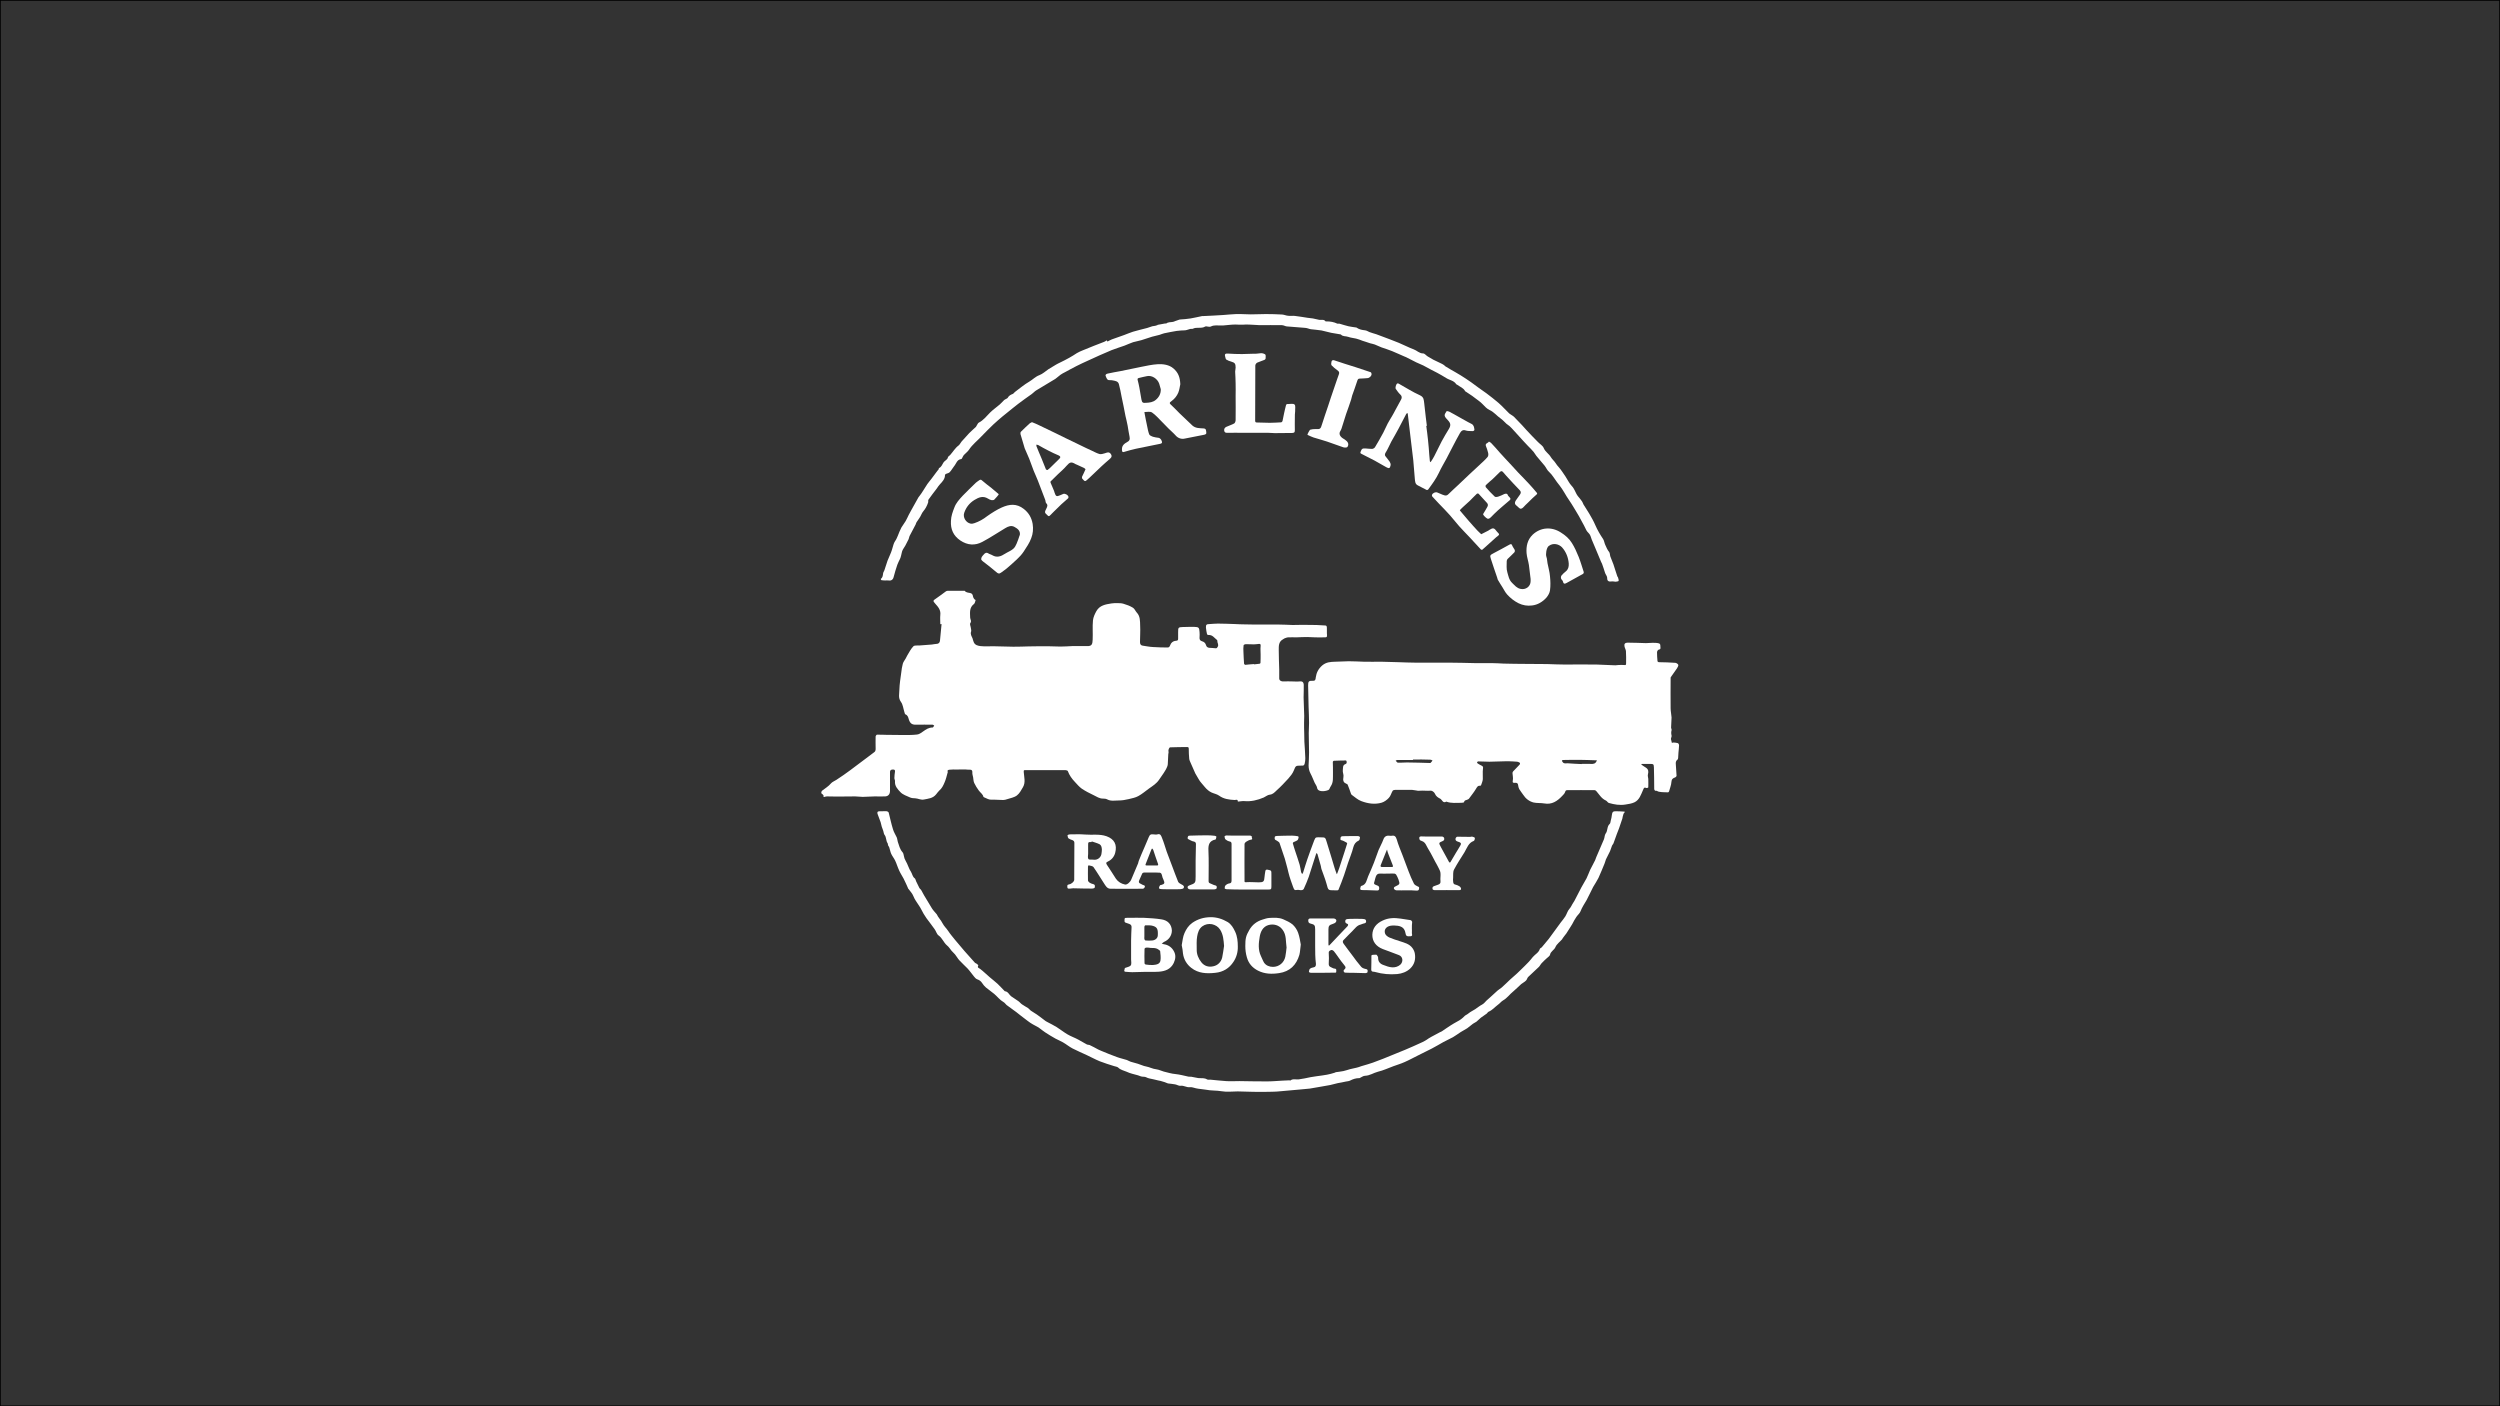 <?xml version="1.0" encoding="utf-8"?>
<!-- Generator: Adobe Illustrator 19.0.0, SVG Export Plug-In . SVG Version: 6.00 Build 0)  -->
<svg version="1.1" id="Layer_1" xmlns="http://www.w3.org/2000/svg" xmlns:xlink="http://www.w3.org/1999/xlink" x="0px" y="0px"
	 width="1600px" height="900px" viewBox="0 0 1600 900" style="enable-background:new 0 0 1600 900;" xml:space="preserve">
<rect x="0" y="0" width="1600" height="900" fill="#808080" stroke="none"/>
<style type="text/css">
	.st0{fill:#333333;stroke:#000000;stroke-miterlimit:10;}
	.st1{fill:#FFFFFF;}
</style>
<rect id="XMLID_1_" class="st0" width="1600" height="900"/>
<g id="XMLID_2_">
	<path id="XMLID_140_" class="st1" d="M601.8,399.5c0-2-0.2-4,0-5.9c0.4-3.2-1.4-5.2-3.2-7.2c-1.6-1.8-1.6-2,0.4-3.3
		c2.1-1.4,4.1-3,6.2-4.5c0.4-0.3,0.8-0.5,1.3-0.5c3.5,0,7.1,0,10.6,0c0.1,0,0.3,0,0.3,0c1,1.4,2.7,1.1,4.1,1.6
		c0.4,0.2,0.9,0.7,1,1.1c0.3,1.3,0.5,2.6,1.9,3.2c-0.3,0.8-0.4,2-1,2.5c-3.1,2.3-2.6,5.5-2.5,8.7c0,1.2,1.1,2.2,0.1,3.6
		c-0.5,0.7,0.3,2.2,0.4,3.4c0.1,0.7,0.3,1.4,0.1,2c-0.6,1.7,0.3,2.9,0.9,4.3c0.3,0.8,0.4,1.7,0.8,2.5c0.8,1.9,2.7,2.3,4.3,2.5
		c2.7,0.3,5.5,0.1,8.2,0.1c4.3,0.1,8.5,0.2,12.8,0.3c3.3,0,6.5-0.1,9.8-0.2c4.1-0.1,8.3-0.1,12.4-0.1c2.7,0,5.3,0.2,8,0.2
		c2.5,0,5-0.2,7.5-0.3c3.2,0,6.4-0.1,9.6,0c3,0.1,3.4-1.3,3.5-4.1c0.2-4.1-0.2-8.3,0.2-12.4c0.2-2,1.2-4.1,2.2-5.9
		c2.1-3.7,5.8-4.3,9.6-4.9c1.2-0.2,2.4-0.2,3.6-0.2c1.4,0,2.8,0,4.1,0.4c2.1,0.6,4.2,1.4,6,2.5c1.1,0.6,1.6,2.1,2.5,3.1
		c2.3,2.4,2.1,5.5,2.2,8.4c0.2,3.5-0.1,7-0.1,10.5c0,1.1,0.3,2.1,1.6,2.3c2.2,0.3,4.4,0.8,6.7,0.9c3.2,0.2,6.4,0.3,9.6,0.3
		c0.5,0,1.2-0.7,1.3-1.2c0.6-1.8,1.9-3,3.9-3.1c1-0.1,1.3-0.4,1.3-1.3c0-1.4,0-2.9,0-4.3c0-2.9,0.1-3.1,3-3.2
		c2.4-0.1,4.9-0.1,7.3-0.1c2.9,0.1,3.2,0.4,3.4,3.2c0.1,1.2,0.1,2.5,0,3.7c-0.1,1.3,0.5,2,1.6,2.3c1.4,0.4,2.2,1.2,2.6,2.6
		c0.2,0.8,0.9,1.5,2,1.6c1.4,0,2.8,0.2,4.2,0.3c0.7,0,0.8-0.3,1.2-0.9c0.9-1.5-0.3-2.5-0.2-3.7c0-0.2,0-0.6-0.2-0.7
		c-1.7-1.3-2.9-3.4-5.5-3.2c-0.3,0-0.9-0.3-0.9-0.5c-0.3-1.4-0.6-2.8-0.7-4.2c-0.1-1.9,0.4-2.3,2.3-2.3c1.8-0.1,3.6-0.3,5.4-0.3
		c3.7,0,7.4,0.2,11.1,0.3c2,0.1,4,0.2,5.9,0.2c3.3,0.1,6.7,0.1,10,0.1c3.8,0,7.6,0,11.4,0c3.1,0,6.3,0.2,9.4,0.3
		c2.1,0,4.2-0.1,6.3-0.1c3,0,6,0.1,9,0.1c1.8,0,3.6,0.3,5.4,0.3c1.3,0,1.1,0.9,1.2,1.5c0.1,1.6-0.1,3.1,0.1,4.7
		c0.1,1.5-0.7,1.4-1.7,1.4c-2,0-4,0.1-5.9,0c-1.7,0-3.3-0.2-5-0.2c-2.3,0-4.6,0.1-6.9,0.2c-1.8,0-3.5-0.1-5.3,0
		c-0.8,0-1.6,0.4-2.3,0.6c-0.4,0.1-0.6,0.5-1,0.6c-3,1.6-2.8,4.4-2.8,7.1c0,4.1,0.2,8.2,0.3,12.3c0,1.9,0,3.8,0,5.7
		c0,1.4,1.4,2.1,3.4,1.9c1.5-0.1,3,0,4.5,0c1.8,0,3.5,0.2,5.3,0c1.8-0.2,2.4,0.7,2.5,2.1c0.1,2.7-0.1,5.4-0.1,8.1
		c0.1,4,0.3,8,0.4,11.9c0,1.5-0.1,2.9-0.1,4.4c0,2.2,0,4.4,0.1,6.6c0,1.8,0.1,3.6,0.1,5.5c0.2,3.5,0.5,7,0.6,10.5
		c0,1.2-0.1,2.3-0.4,3.5c-0.2,0.8-0.7,1.5-1.8,1.3c-0.2,0-0.4,0-0.6,0c-3.5,0-3.3,0.1-4.6,3.2c-0.7,1.8-2.1,3.5-3.4,5
		c-2.4,2.6-4.8,5.2-7.5,7.6c-1.3,1.2-2.4,2.6-4.5,2.8c-1.3,0.1-2.5,1.2-3.8,1.8c-4,1.7-8.1,2.7-12.5,2.3c-1.2-0.1-2.5,0.2-3.8,0.3
		c-0.1,0-0.3,0-0.3-0.1c0-1.6-1.3-0.9-2-0.9c-3.6-0.2-7-0.6-10-2.8c-1.4-1-3.3-1.3-4.8-2c-1.7-0.8-3.1-2-4.4-3.6
		c-1.3-1.7-2.9-3.1-3.9-5c-0.2-0.4-0.4-0.8-0.7-1.2c-0.5-0.8-1-1.6-1.4-2.4c-1-2.2-2-4.5-3-6.8c-0.4-0.9-0.8-1.7-0.9-2.6
		c-0.2-2.1-0.3-4.2-0.3-6.4c0-0.8-0.2-1.1-1.1-1.1c-3.6,0.1-7.3,0-10.9,0.2c-0.4,0-1.2,1.7-1,2.4c0.2,0.8,0,1.3-0.1,2
		c-0.1,2-0.2,4.1-0.3,6.1c0,0.5-0.1,1.1-0.3,1.6c-1.2,3.2-3.4,5.7-5.2,8.5c-1.7,2.6-4.2,4.1-6.6,5.8c-2.2,1.6-4.4,3.5-6.8,4.8
		c-1.8,1-4,1.4-6,1.9c-2.1,0.5-4.3,0.9-6.5,0.9c-2.5,0-5,0.6-7.4-0.7c-0.7-0.4-1.7-0.5-2.6-0.5c-2.3,0.1-4.2-1.3-6.1-2.2
		c-2.5-1.2-5.1-2.5-7.5-4.1c-1.7-1.2-3.1-2.9-4.5-4.4c-1.9-2-3.5-4.2-4.5-6.9c-0.1-0.3-0.9-0.6-1.4-0.6c-5.1,0-10.2,0-15.2,0
		c-3.5,0-7.1,0-10.6,0c-0.8,0-1.1-0.1-1,1.2c0.2,3.2,1.3,6.6-0.5,9.7c-1.1,1.9-2.2,4-3.9,5.3c-1.7,1.3-4.2,1.7-6.3,2.4
		c-0.8,0.3-1.7,0.5-2.5,0.5c-2.5,0-5-0.3-7.4-0.2c-1.8,0.1-3-0.8-4.5-1.4c-0.2-0.1-0.6-0.2-0.7-0.4c-0.4-1.8-2-2.7-3-4.1
		c-1.1-1.5-2.1-3.1-2.9-4.8c-0.5-1.1-0.5-2.4-0.7-3.6c-0.2-1.1-0.6-2.1-0.5-3.2c0.1-2.2-1.7-1.6-2.6-1.7c-2.4-0.3-4.8-0.1-7.2-0.1
		c-1.6,0-3.2-0.1-4.7,0.1c-0.7,0.1-1.8,0.2-1.2,1.5c0,0.1-0.1,0.2-0.1,0.3c-0.6,2.1-1.1,4.4-2,6.4c-0.8,1.9-1.7,3.8-3.4,5.2
		c-0.7,0.6-1.3,1.6-2,2.4c-2.1,2.6-5,2.7-7.8,3.3c-2,0.4-3.7-0.7-5.6-0.8c-1.1,0-2.2-0.1-3.2-0.5c-2.2-1-4.7-1.8-6.2-3.4
		c-1.7-1.8-3.8-3.9-3.5-7c0.1-0.6-0.4-1.3-0.4-2c0-1.4,0.2-2.8,0.4-4.2c0.1-1-0.3-1.3-1.3-1.3c-1.1,0-1.8,0.3-1.9,1.4
		c0,2.4,0,4.8,0,7.2c0,1.8,0,3.6,0,5.3c-0.1,2-1.2,3.2-3.1,3.3c-2.2,0.1-4.4,0-6.6,0c-2.6,0.1-5.2,0.2-7.8,0.3
		c-1.6,0-3.2-0.3-4.8-0.3c-3.8,0-7.7,0.1-11.5,0.1c-2.2,0-4.3-0.1-6.5-0.1c-0.4,0-0.8,0.1-1.2,0.2c-0.6,0.2-1.3,0.5-1-0.7
		c0-0.2-0.4-0.5-0.6-0.8c-0.3-0.3-0.9-0.6-0.9-0.9c0-0.5,0.2-1.2,0.6-1.5c1.9-1.5,4-2.7,5.6-4.6c0.8-1,2.3-1.5,3.5-2.3
		c1.5-1,3.1-2.1,4.6-3.1c2.8-2,5.6-4,8.3-6.1c2.7-2,5.3-4,8-6c1.1-0.8,2.2-1.7,3.3-2.5c1.1-0.8,0.9-1.9,0.9-3c0-2.3-0.1-4.7,0-7
		c0-0.4,0.5-1.1,0.8-1.2c2-0.1,4,0.1,6,0.1c3.3,0,6.5,0.1,9.8,0.1c3.3,0,6.6,0.1,9.9-0.3c1.3-0.1,2.7-1.1,3.8-1.9
		c1.9-1.4,3.7-2.6,6.2-2.6c0.3,0,0.7-0.8,1-1.2c-0.3-0.2-0.7-0.6-1-0.6c-3.5,0-7.1-0.1-10.6,0c-2.7,0.1-3.9-0.9-4.7-3.5
		c-0.3-1.1-0.6-2.5-2.1-3.1c-0.4-0.1-0.5-0.9-0.7-1.5c-0.7-2.2-0.9-4.7-2.2-6.5c-1.9-2.6-1-5.2-1-7.8c0.1-3.6,0.7-7.3,1.2-10.9
		c0.2-1.9,0.5-3.9,1-5.7c0.3-1.2,1.2-2.2,1.8-3.3c0.4-0.7,0.7-1.4,1.1-2.1c1.2-2,2.3-4.2,3.9-5.8c0.7-0.7,2.5-0.4,3.9-0.5
		c2.6-0.2,5.3-0.4,7.9-0.6c1-0.1,2-0.4,2.9-0.4c1.5,0,2.2-0.9,2.3-2.2c0.4-3.5,0.6-7,1-10.5C602,399.5,601.9,399.5,601.8,399.5z
		 M802.6,425c0,0.1,0,0.1,0,0.2c1.2-0.1,2.3-0.2,3.5-0.4c0.2,0,0.6-0.3,0.6-0.5c0.1-1.8,0.1-3.5,0.1-5.3c0-1.8-0.2-3.7,0-5.5
		c0.1-1.1-0.1-1.5-1.1-1.4c-1.1,0.1-2.2,0.3-3.3,0.3c-1.7,0-3.5-0.2-5.2-0.1c-0.5,0-1.3,0.4-1.3,0.7c-0.2,1.4-0.2,2.8-0.1,4.1
		c0.1,2.6,0.2,5.1,0.4,7.7c0,0.2,0.5,0.7,0.8,0.7C798.9,425.3,800.7,425.1,802.6,425z"/>
	<path id="XMLID_136_" class="st1" d="M1054.1,488.9c-1.1,0-2.1,0-3.2,0c-0.2,0-0.4,0.1-0.5,0.2c0.1,0.2,0.2,0.3,0.3,0.4
		c0.9,0.6,1.8,1.3,2.7,1.8c1.5,1,1.8,2.3,1.3,4.2c-0.3,0.9,0.1,2,0.2,3c0,1.8,0.1,3.6,0,5.4c0,0.2-1,0.6-1.3,0.4
		c-1.6-0.7-1.6,0.4-2.1,1.4c-1.3,2.9-2.3,6.3-5.5,7.8c-1.7,0.8-3.8,1.1-5.7,1.4c-3.6,0.6-7.1,0-10.6-1c-0.8-0.2-1.2-1.3-2-1.6
		c-2.7-1.2-4.1-3.7-5.9-5.8c-0.3-0.4-0.8-0.8-1.3-0.8c-5.8-0.1-11.5,0-17.3,0c-0.8,0-1.2,0.1-1.5,1.1c-0.3,1-1.1,1.8-1.9,2.6
		c-3.1,3.3-6.6,5.7-11.5,4.8c-2.2-0.4-4.6-0.1-6.8-0.6c-2.8-0.7-5.1-2.5-6.7-5c-0.8-1.2-1.8-2.4-2.5-3.6c-0.4-0.7-0.6-1.7-0.7-2.5
		c-0.1-1.2-0.8-1.6-1.9-1.5c-1.1,0.1-1.9,0.1-1.5-1.6c0.3-1.4-0.1-3-0.2-4.6c0-0.4,0.1-0.8,0.4-1.1c1.4-1.5,2.8-2.9,4.2-4.4
		c0.2-0.2,0.3-0.9,0.1-1.1c-0.5-0.3-1-0.6-1.6-0.7c-1.9-0.2-3.8-0.2-5.7-0.3c-0.4,0-0.8,0-1.3,0c-3.6,0.1-7.2,0.2-10.9,0.3
		c-2.4,0-4.7-0.2-7.1-0.2c-0.3,0-0.7,0.3-0.8,0.5c0,0.2,0.2,0.7,0.4,0.8c0.8,0.5,1.6,1,2.5,1.4c0.9,0.4,1.1,0.9,0.9,2
		c-0.3,2.2,0,4.5-0.1,6.7c-0.1,1.3-0.7,2.6-1.1,3.8c-0.1,0.2-0.4,0.4-0.6,0.4c-1.6-0.2-2,0.9-2.7,2c-1.3,2.2-3,4.2-4.5,6.3
		c-0.1,0.2-0.4,0.2-0.6,0.4c-0.9,0.6-2.3,0.3-2.5,1.8c0,0.2-1.2,0.4-1.8,0.4c-3.2,0-6.3,0.4-9.4-0.7c0,0-0.1-0.1-0.1-0.1
		c-2.2,1.4-2.7-1.1-3.9-1.8c-1.4-0.7-2.7-1.5-3.4-3.1c-0.3-0.8-1.1-1.5-1.9-1.9c-0.7-0.3-1.7-0.1-2.5-0.1c-1.3,0-2.5-0.1-3.8-0.1
		c-0.8,0-1.6,0.1-2.4,0.1c-0.5,0-0.9-0.1-1.4-0.2c-0.9-0.1-1.8-0.3-2.8-0.4c-3.5,0-7.1,0-10.6,0c-0.6,0-1.4,0.2-1.7,0.6
		c-0.9,1.5-1.3,3.4-2.5,4.6c-1.2,1.3-2.9,2.5-4.5,3c-4.4,1.3-8.9,0.6-13.1-1c-2.2-0.8-4.1-2.6-6.1-4c-0.2-0.2-0.4-0.5-0.5-0.8
		c-0.7-1.9-1.3-3.9-2.1-5.7c-0.1-0.4-0.8-0.5-1.2-0.8c-0.5-0.3-1.1-0.6-1.3-1.1c-0.5-1-0.4-1.9-0.2-3.1c0.3-1.3-0.6-2.9-0.4-4.3
		c0.2-1.3-0.2-3.2,1.5-3.8c1.2-0.4,1-1.1,0.9-1.9c0-0.2-0.3-0.5-0.4-0.5c-2.6,0-5.2,0.1-7.8,0.2c-0.2,0-0.6,0.5-0.6,0.7
		c0,2.4,0.2,4.7,0.1,7.1c-0.1,2.9,0.4,5.9-1.4,8.5c-0.6,0.8-0.8,2.1-1.5,2.4c-1.4,0.6-3.1,0.9-4.6,0.7c-1.1-0.1-2.5-0.6-2.7-2.3
		c-0.2-1-1-2-1.5-3c-0.9-1.9-1.6-4-2.6-5.8c-0.9-1.7-1.3-3.4-1.3-5.3c0.1-2.8,0.3-5.5,0.3-8.3c0-4.1-0.2-8.2-0.2-12.4
		c0-2.2,0.2-4.4,0.2-6.5c0-3.5-0.2-6.9-0.3-10.4c-0.1-4.6-0.2-9.1-0.3-13.7c0-2.4,0.4-3,2.8-2.9c1.9,0.1,1.9-0.7,2.1-2.2
		c0.4-2.9,1.6-5.4,4.1-7.6c2.6-2.2,5.3-2.3,8.3-2.4c2.9,0,5.8-0.3,8.7-0.3c3.2,0,6.4,0.2,9.6,0.3c3.7,0.1,7.4,0,11.1,0
		c3.7,0.1,7.4,0.2,11,0.3c3.7,0.1,7.3,0.3,11,0.3c7.3,0,14.5,0,21.8,0c5.5,0,10.9,0.2,16.4,0.3c3.6,0,7.2,0,10.8,0
		c2.5,0,5,0.2,7.4,0.3c4.7,0.1,9.5,0.2,14.2,0.2c4.6,0.1,9.2,0,13.7,0.1c3.6,0.1,7.3,0.3,10.9,0.3c6.9,0,13.7-0.1,20.6,0
		c4,0.1,8.1,0.4,12.1,0.5c0.7,0,1.4-0.2,2.2-0.2c1.1,0,2.3-0.1,3.4,0c1,0.2,1.3,0,1.3-1c0-2.6,0.1-5.3-0.1-7.9
		c-0.1-1-0.7-1.9-0.9-2.9c-0.4-1.6,0.3-2.5,1.9-2.5c3.9,0,7.9,0.2,11.8,0.3c1.4,0,2.8-0.2,4.3-0.2c1.3,0,2.6,0,3.8,0.3
		c1.5,0.3,1,1.8,1.2,2.8c0.1,0.9-0.3,1.1-1.2,1.3c-0.4,0.1-1,1-1,1.6c0,1.9,0.1,3.8,0.3,5.8c0,0.2,0.5,0.6,0.8,0.6
		c3.5,0.1,7,0.1,10.5,0.4c0.7,0,1.8,0.7,2,1.3c0.2,0.5-0.4,1.5-0.8,2.2c-1.3,1.9-2.6,3.8-4,5.7c-0.1,0.1-0.1,0.4-0.1,0.6
		c0,6.4-0.1,12.9,0,19.3c0,2,0.5,4,0.6,5.9c0,2.1-0.3,4.3-0.3,6.4c0,0.6,0.5,1.3,0.3,1.8c-0.3,1.1-0.3,2.1,0,3.3
		c0.2,0.7-0.4,1.5-0.4,2.3c0,0.5,0.4,1.1,0.4,1.6c0,1.3,0.7,0.6,1.2,0.6c0.9,0.1,1.9,0.1,2.8,0.4c0.4,0.1,0.8,0.9,0.8,1.4
		c0,1.6-0.3,3.2-0.4,4.8c-0.1,0.6,0,1.2-0.1,1.8c-0.2,1,0.3,2.1-0.9,2.9c-0.5,0.4-0.8,1.5-0.7,2.3c0.1,2.6,0.4,5.1,0.5,7.7
		c0,0.3-0.4,0.8-0.8,1c-1.5,0.5-2.4,1.1-2.5,3c-0.1,2-1,4-1.5,6c-0.1,0.2-0.4,0.6-0.7,0.6c-1.9-0.1-3.9,0-5.8-0.4
		c-0.8-0.1-1.4-0.9-2.4-0.6c-0.1,0-0.6-0.7-0.6-1.1c-0.1-4.6,0-9.3-0.2-13.9c-0.1-2.1-0.3-2.2-2.7-2.2
		C1055.6,488.9,1054.9,488.9,1054.1,488.9z M1012.2,489c0,0,0-0.1,0-0.1c2,0,3.9-0.1,5.9,0c1.6,0.1,2.9-0.1,3.6-1.6
		c0.1-0.2,0.3-0.4,0.4-0.6c-0.2,0-0.4-0.1-0.6-0.1c-3.5-0.1-7-0.3-10.5-0.3c-3.6,0-7.3,0-10.9,0.1c-0.2,0-0.5,0.5-0.5,0.6
		c0.4,0.5,0.8,1.3,1.3,1.4c0.7,0.3,1.6,0.1,2.4,0.1C1006.2,488.7,1009.2,488.9,1012.2,489z M904.3,486.1c0,0.1,0,0.2,0,0.3
		c-3.3,0-6.7,0-10,0c-0.4,0-0.8,0.3-1.1,0.4c0.5,0.5,1,1.3,1.4,1.3c2.4,0.1,4.8-0.2,7.2-0.1c4.2,0,8.4,0.2,12.6,0.3
		c0.4,0,0.9,0.1,1.1,0c0.5-0.4,0.9-1,1.3-1.6c-0.5-0.2-0.9-0.5-1.4-0.5C911.7,486,908,486.1,904.3,486.1z"/>
	<path id="XMLID_135_" class="st1" d="M564.7,519.2c1,0,2-0.1,2.9,0c0.5,0.1,1.1,0.5,1.2,1c0.9,3.5,1.6,7,2.7,10.5
		c0.5,1.8,1.6,3.5,2.4,5.2c0.4,0.9,0.4,2,0.7,2.9c0.8,2.3,1.3,4.7,3,6.6c0.6,0.6,0.7,1.7,0.9,2.5c0.2,1.1,0.5,2,1.1,3
		c1.4,2.3,2,5,3.5,7.2c0.8,1.3,0.9,3,2.3,4c0.5,0.3,0.6,1.3,0.9,1.9c0.7,1.4,1.4,2.9,2.1,4.3c0.2,0.4,0.6,0.7,0.9,1
		c0.4,0.5,0.7,1.1,1,1.7c0.4,0.6,0.7,1.3,1.1,2c1.7,2.8,3.3,5.6,5,8.3c0.8,1.3,1.9,2.4,2.9,3.6c0.1,0.1,0.1,0.2,0.2,0.2
		c0.9,2.1,2.7,3.7,3.6,5.6c1,2,2.6,3.4,3.8,5.2c1.3,2,2.9,3.8,4.4,5.7c2,2.4,4,4.8,6,7.1c2.2,2.5,4.5,5,6.7,7.5
		c0.3,0.3,0.7,0.3,1.1,0.6c0.4,0.3,1.1,0.9,1,1.1c-0.8,1.5,0.4,1.6,1.2,2.2c2.1,1.6,4.1,3.6,6.1,5.3c1.6,1.4,3.4,2.7,5,4.2
		c1.5,1.4,2.8,2.9,4.3,4.4c0.1,0.2,0.3,0.4,0.5,0.4c2,0.2,2.6,2.2,3.9,3.2c1.5,1.1,3.1,2,4.6,3.1c0.9,0.6,1.5,1.5,2.4,2.1
		c1.3,0.9,2.6,1.6,3.9,2.4c0.6,0.4,1,1.1,1.7,1.6c1.3,0.9,2.6,1.6,3.9,2.5c1.6,1.1,3.1,2.3,4.7,3.5c0.6,0.5,1.3,1,2,1.3
		c2,1.1,4,2,5.9,3.2c2.4,1.5,4.6,3.3,7,4.7c2.2,1.3,4.6,2.1,6.8,3.3c1.9,1,3.6,2.1,5.5,3.1c0.5,0.3,1.2,0.2,1.8,0.4
		c1.9,0.9,3.8,1.9,5.6,2.9c0.6,0.3,1.2,0.5,1.8,0.8c3.4,1.4,6.7,2.8,10.1,4c2.1,0.8,4.3,1.2,6.4,1.9c0.8,0.3,1.5,0.8,2.4,1.1
		c1.5,0.5,3.1,0.8,4.6,1.3c1.3,0.4,2.6,1,3.9,1.4c1.4,0.4,2.9,0.6,4.3,1.2c1.3,0.5,2.5,0.8,3.9,1c1.5,0.2,3,1,4.5,1.4
		c2.5,0.6,5,1.4,7.5,1.6c2.8,0.3,5.4,1,8.1,1.6c0.6,0.2,1.3,0,1.9,0.1c1.3,0.2,2.5,0.5,3.7,0.7c0.5,0.1,0.9,0.2,1.4,0.2
		c1.7,0.1,3.4-0.2,5.1,0.8c0.6,0.4,1.5,0.1,2.3,0.2c3.3,0.3,6.6,0.7,9.9,0.9c2.8,0.2,5.7,0,8.5,0c5.9,0.1,11.8,0.2,17.7,0.2
		c1.7,0,3.5-0.1,5.2-0.2c3.1-0.2,6.1-0.4,9.2-0.5c0.1,0,0.4,0.2,0.4,0.2c1.7-1.4,3.6-0.6,5.5-0.8c2.5-0.3,5-0.9,7.5-1.4
		c1.3-0.2,2.6-0.4,3.8-0.6c2.3-0.3,4.6-0.6,6.8-1c1.7-0.3,3.4-0.8,5-1.3c0.2-0.1,0.4-0.2,0.6-0.3c1.6-0.2,3.2-0.4,4.8-0.7
		c1.4-0.3,2.8-0.8,4.2-1.2c1.4-0.4,2.9-0.6,4.4-1c1-0.2,1.9-0.6,2.8-0.9c1.5-0.5,2.9-0.9,4.4-1.3c1-0.3,2-0.7,3.1-1
		c2.2-0.8,4.4-1.6,6.6-2.5c2.9-1.1,5.7-2.4,8.6-3.5c1.8-0.7,3.6-1.4,5.4-2.2c1.7-0.7,3.4-1.5,5.1-2.2c1.4-0.6,2.8-1.3,4.2-1.9
		c1.2-0.5,2.4-1.1,3.5-1.7c0.8-0.4,1.5-1,2.3-1.5c0.6-0.4,1.2-0.7,1.7-1c1.9-1,3.7-2,5.6-3c0.5-0.2,1-0.4,1.4-0.7
		c1.7-1.1,3.4-2.4,5.2-3.5c1.4-0.9,2.9-1.8,4.4-2.6c1.8-0.9,3.4-2.1,4.8-3.6c0.5-0.5,1.6-0.9,2.4-1.6c1.3-1.1,2.9-1.8,4.3-2.7
		c1.5-1,2.9-2.2,4.5-3c1.5-0.8,2.2-2.2,3.4-3.1c0.6-0.5,1.2-1,1.8-1.6c1.5-1.4,3-2.8,4.6-4.2c0.8-0.7,1.8-1.3,2.7-2
		c1.8-1.6,3.5-3.3,5.3-5c1.5-1.4,3-2.6,4.5-4c1-0.9,1.9-1.8,2.8-2.7c1.5-1.5,3-2.9,4.4-4.4c1-1.1,2-2.2,2.9-3.4
		c1.5-1.8,3.8-2.8,4.5-5.2c0.1-0.4,0.8-0.6,1.2-1c1.5-1.8,3-3.6,4.5-5.4c1.3-1.7,2.6-3.5,3.8-5.2c1.3-1.7,2.5-3.5,3.8-5.2
		c1-1.3,2.1-2.6,3-4c1-1.6,1.4-3.5,2.6-4.8c1.1-1.2,1.6-2.7,2.5-4c0.2-0.4,0.5-0.7,0.7-1.1c1.5-2.9,3-5.8,4.5-8.7
		c1-2,2.3-3.8,3.3-5.8c0.9-1.8,1.5-3.7,2.3-5.4c1-2.1,2.2-4.1,3.2-6.2c0.3-0.6,0.4-1.3,0.7-1.9c1.6-3.8,3.3-7.6,4.9-11.4
		c0.5-1.2,0.4-2.7,1.1-3.7c1.5-1.9,0.7-4.5,2.6-6.2c0.5-0.4,0.5-1.5,0.7-2.2c0.3-1.1,0.6-2.3,0.7-3.5c0.2-1.8,0.7-2.5,2.6-2.4
		c1.6,0,3.3,0.1,4.9,0.2c0.7,0,1.2,0.1,0.3,0.9c-0.5,0.5-0.5,1.4-0.8,2.1c-0.1,0.5-0.2,1-0.3,1.5c-0.7,2.1-1.4,4.1-2.1,6.2
		c-0.4,1.2-1,2.4-1.4,3.6c-0.8,2-1.4,4.1-2.2,6.1c-0.2,0.5-0.7,0.9-0.9,1.4c-0.5,1.2-0.8,2.5-1.3,3.6c-0.8,1.8-1.8,3.4-2.6,5.2
		c-0.4,0.9-0.5,1.9-0.9,2.7c-1.3,3.1-2.5,6.2-3.9,9.2c-1,2-2.3,3.9-3.4,5.8c-1.5,2.8-2.7,5.7-4.2,8.4c-1.4,2.4-2.9,4.6-3.9,7.2
		c-0.5,1.3-1.8,2.3-2.6,3.5c-1,1.4-1.8,3-2.6,4.5c-0.3,0.6-0.7,1.2-1.1,1.8c-0.9,1.5-1.8,2.9-2.8,4.4c-0.2,0.3-0.5,0.6-0.8,1
		c-0.5,0.7-1,1.3-1.5,2c-0.1,0.2-0.2,0.5-0.4,0.7c-1.4,1.6-3.4,3-4.2,4.9c-0.8,2-3.1,2.7-3.5,5c-0.2,0.8-1.4,1.5-2.1,2.2
		c-1.1,1-2.2,2-3.2,3.1c-0.7,0.7-1.1,1.7-1.8,2.4c-2.2,2.2-4.6,4.2-6.8,6.4c-0.7,0.6-0.8,1.8-1.5,2.4c-0.9,0.9-2,1.4-3,2.2
		c-1.7,1.5-3.3,3.2-5.1,4.7c-2.3,1.8-3.9,4.3-6.6,5.8c-1.2,0.7-2.1,2-3.3,2.8c-2,1.5-3.5,3.4-5.9,4.4c-0.5,0.2-0.7,0.8-1.2,1.2
		c-1.2,0.9-2.5,1.7-3.7,2.6c-1,0.8-1.9,1.8-2.9,2.6c-0.7,0.5-1.5,0.8-2.2,1.3c-1.3,0.9-2.4,2-3.7,2.9c-1.3,0.9-2.8,1.5-4.1,2.4
		c-1.7,1.1-3.3,2.3-5,3.3c-2,1.1-4.1,2-6.1,3.1c-2.5,1.4-5,2.9-7.5,4.2c-2.9,1.5-5.8,2.9-8.6,4.3c-2.9,1.4-5.7,3-8.7,4.3
		c-2.4,1.1-4.9,1.8-7.3,2.7c-3.3,1.2-6.4,2.7-9.8,3.5c-2.8,0.7-5.2,2.5-8.3,2.6c-1.1,0-2.2,0.9-3.3,1.4c-0.1,0.1-0.3,0.1-0.4,0.1
		c-2.1,0-4,0.6-5.9,1.6c-0.8,0.4-1.8,0.4-2.7,0.6c-1.7,0.4-3.4,0.7-5.1,1c-1.6,0.4-3.2,0.8-4.8,1.2c-2,0.4-4.1,0.7-6.2,1.1
		c-2.2,0.4-4.3,0.8-6.4,1.1c-0.2,0-0.4,0.1-0.6,0.1c-2.1,0.2-4.3,0.4-6.4,0.6c-4.1,0.4-8.2,0.7-12.3,1.1c-3.5,0.4-7,0.3-10.5,0.4
		c-5.6,0.1-11.3-0.2-16.9-0.3c-3.4,0-6.9,0.5-10.2-0.1c-3.4-0.6-6.9-0.3-10.2-1c-2.1-0.4-4.2-0.4-6.3-0.9c-1.4-0.3-2.7-0.9-4.1-0.7
		c-2,0.2-3.7-1.2-5.7-0.9c-1.1,0.2-2.3-0.7-3.5-0.9c-1.5-0.3-3.1-0.4-4.6-0.6c-0.4-0.1-0.9-0.3-1.3-0.5c-0.5-0.2-0.9-0.4-1.4-0.5
		c-0.7-0.2-1.3-0.4-2-0.6c-0.5-0.1-1-0.2-1.5-0.3c-1.9-0.4-3.8-1-5.7-1.3c-1.4-0.2-2.3-1.2-3.8-1.1c-1.1,0.1-2.4-0.5-3.5-0.9
		c-2.5-0.7-5-1.2-7.3-2.3c-1.8-0.8-3.8-1.1-5.3-2.6c-0.6-0.6-1.8-0.7-2.7-1c-3.1-1-6.2-1.9-9.2-3.1c-2.9-1.2-5.6-2.7-8.4-4
		c-3-1.4-6.1-2.7-9-4.2c-2.1-1.1-4-2.7-6.1-3.9c-1.5-0.9-3.2-1.5-4.8-2.4c-2.3-1.3-4.5-2.6-6.6-4c-1.4-0.9-2.8-2.1-4.2-3.1
		c-0.6-0.4-1.4-0.7-2-1.1c-1.1-0.6-2.3-1.2-3.3-1.9c-1.2-0.8-2.3-1.7-3.5-2.6c-1-0.8-2-1.6-3-2.3c-0.8-0.6-1.6-1.3-2.4-1.9
		c-2.1-1.5-4.2-3-6.3-4.6c-0.7-0.6-1.2-1.5-2-1.9c-2.3-1.3-3.9-3.5-5.9-5.2c-1.7-1.4-3.6-2.7-5.3-4.1c-0.9-0.8-1.8-1.8-2.4-2.8
		c-0.8-1.3-1.9-2-3.3-2.5c-0.8-0.3-1.4-1.1-2-1.8c-1.4-1.7-2.6-3.5-4.1-5.1c-1.7-1.8-3.6-3.4-5.3-5.3c-1-1.1-1.7-2.5-2.7-3.7
		c-0.7-0.8-1.5-1.5-2.2-2.3c-1-1.2-1.8-2.6-3-3.5c-2.1-1.8-2.9-4.6-5.3-6.3c-1.2-0.8-1.6-2.8-2.6-4.1c-1.7-2.4-3.5-4.7-5.2-7
		c-0.6-0.9-1.2-1.8-1.8-2.8c-1-1.7-1.8-3.6-3-5.3c-1.3-2-2.7-3.8-3.6-6.1c-0.6-1.6-2-3-3-4.4c-0.1-0.1-0.2-0.1-0.2-0.2
		c-1-2.2-1.9-4.4-3-6.5c-0.9-1.7-2-3.3-2.8-5.1c-1-2.1-1.6-4.3-2.6-6.4c-0.7-1.5-1.8-2.8-2.5-4.3c-0.6-1.3-0.8-2.8-1.3-4.2
		c-0.1-0.4-0.5-0.8-0.7-1.2c-0.2-0.5-0.1-1.1-0.3-1.4c-1.2-1.6-0.7-3.8-2-5.4c-0.5-0.6-0.5-1.6-0.8-2.5c-0.3-0.9-0.7-1.9-1-2.8
		c-0.3-0.9-0.4-1.9-0.7-2.8c-0.6-1.7-1.2-3.4-1.9-5.1c-0.5-1.2-0.1-1.9,1.2-1.9C563.2,519.2,563.9,519.2,564.7,519.2z"/>
	<path id="XMLID_134_" class="st1" d="M708.8,218.6c0.9-0.5,1.8-1,2.8-1.4c2.6-1,5.3-1.8,7.9-2.8c1.9-0.7,3.7-1.5,5.6-2.1
		c3-0.9,6.1-1.6,9.1-2.4c1.1-0.3,2.2-0.8,3.3-1.1c0.6-0.2,1.3-0.1,1.9-0.3c0.4-0.1,0.9-0.3,1.3-0.4c0.1,0,0.1-0.2,0.2-0.2
		c1.6-0.3,3.3-0.6,4.9-0.9c0.1,0,0.4,0.1,0.5,0.1c1.3-1.1,2.9-0.8,4.4-1.1c0.5-0.1,0.9-0.3,1.4-0.5c0.8-0.3,1.5-0.5,2.3-0.8
		c0.2-0.1,0.4-0.1,0.6-0.2c2.4-0.2,4.7-0.3,7-0.7c2.4-0.4,4.8-1,7.3-1.5c0.2,0,0.3,0,0.5,0c4.4-0.2,8.7-0.4,13.1-0.7
		c2.8-0.2,5.5-0.5,8.3-0.6c3.1-0.1,6.2,0.2,9.3,0.2c3.3,0,6.5-0.2,9.7-0.2c3.5,0,7,0.1,10.4,0.3c1.3,0.1,2.5,0.7,3.8,0.8
		c1.5,0.2,3-0.1,4.4,0.1c2.7,0.3,5.4,0.8,8.1,1.2c1.1,0.2,2.2,0.2,3.3,0.4c0.8,0.1,1.5,0.4,2.3,0.5c0.6,0.1,1.2,0.3,1.8,0.4
		c1.4,0.2,2.9-0.5,4,0.9c0.1,0.2,0.6,0.1,0.9,0.1c2.3,0,4.5,0.4,6.6,1.4c0.4,0.2,1.1-0.1,1.6,0.1c1.9,0.5,3.7,1.2,5.6,1.6
		c1.6,0.4,3.3,0.5,5,0.8c0.2,0,0.3,0.1,0.4,0.2c1.6,1.1,3.4,1.4,5.2,1.6c1,0.1,1.9,0.7,2.8,1.1c1.5,0.5,2.9,1,4.4,1.4
		c0.8,0.3,1.6,0.6,2.4,0.9c4,1.5,8.1,3,12,4.6c3.2,1.3,6.3,3,9.6,4.2c2,0.7,3.5,2.6,6,2.6c1,0,1.9,1.3,2.9,1.9
		c1.2,0.7,2.4,1.4,3.6,2.1c1.7,0.9,3.5,1.6,5.2,2.5c0.6,0.3,1.2,0.6,1.7,1c0.3,0.2,0.6,0.6,0.9,0.8c1,0.6,2,1.2,3,1.8
		c2.2,1.3,4.5,2.5,6.7,3.9c2.3,1.4,4.5,2.9,6.8,4.5c1.7,1.2,3.2,2.4,4.9,3.6c1.6,1.1,3.2,2.2,4.8,3.4c2.6,2,5.3,4,7.8,6.2
		c2.4,2.1,4.5,4.5,6.8,6.7c0.2,0.2,0.5,0.3,0.7,0.5c0.8,0.6,1.7,1,2.4,1.7c1.7,1.7,3.4,3.5,5.1,5.3c1,1,1.8,2.1,2.8,3.1
		c2.4,2.6,4.9,5.2,7.4,7.7c1.2,1.3,3.1,2.3,3.7,3.9c1,2.4,3.3,3.6,4.5,5.7c0.9,1.5,2.3,2.6,3.1,3.9c0.6,1,1.3,1.8,2.1,2.7
		c1.6,1.8,2.9,4,4.3,6c1.3,2,2.3,4.2,3.9,5.9c1.9,1.9,2.4,4.6,4,6.6c0.9,1.1,1.8,2.1,2.6,3.3c0.4,0.6,0.6,1.3,0.9,1.9
		c1.2,2,2.5,3.9,3.7,5.9c1.4,2.4,2.8,4.8,3.9,7.4c1.4,3.2,3.1,6.1,5,8.9c0.7,1.1,0.8,2.6,1.4,3.8c0.7,1.5,1.3,3.1,2.4,4.4
		c0.6,0.7,0.5,2,0.8,2.9c0.6,1.7,1.4,3.4,2,5.1c0.9,2.6,1.6,5.2,2.5,7.7c0.1,0.2,0.3,0.4,0.4,0.6c0.2,0.8,0.6,1.6,0.4,2.3
		c-0.1,0.3-1.3,0.4-1.9,0.5c-0.8,0-1.6-0.3-2.3-0.2c-2,0.3-3.1-0.1-3.1-2c0-1.6-1.1-2.4-1.4-3.6c-0.5-1.9-1.3-3.8-1.9-5.7
		c-0.2-0.4-0.4-0.8-0.6-1.2c-1.3-3-2.6-6.1-3.8-9.1c-0.7-1.7-1.5-3.4-2.2-5.2c-0.5-1.3-0.8-2.9-1.7-3.8c-0.9-0.9-1.6-1.7-2.1-2.9
		c-0.7-1.6-1.6-3.1-2.4-4.6c-0.7-1.2-1.3-2.5-2-3.7c-0.7-1.3-1.5-2.5-2.2-3.7c-0.8-1.4-1.7-2.8-2.5-4.1c-1-1.6-2.1-3.1-3.1-4.7
		c-1-1.6-1.9-3.3-3-4.9c-1-1.5-2.1-2.9-3.2-4.3c-1.7-2.2-3-4.7-5.1-6.6c-1.2-1-1.8-2.6-2.8-3.9c-1.7-2.1-3.6-4.2-5.3-6.3
		c-0.7-0.8-1.1-1.8-1.8-2.6c-1.1-1.3-2.4-2.6-3.6-3.8c-1-1.1-2-2.1-3-3.2c-2-2.2-4-4.4-6-6.6c-0.9-1-1.8-2-2.8-2.9
		c-0.6-0.6-1.4-0.9-2-1.5c-1.2-1.1-2.3-2.4-3.6-3.3c-2.5-1.7-4.3-4.2-7.2-5.5c-1.7-0.8-3.1-2.3-4.4-3.7c-1.5-1.6-3.4-2.8-5.2-4.2
		c-1-0.8-2-1.5-3.1-2.2c-0.8-0.6-1.6-1.1-2.4-1.6c-0.2-0.1-0.4-0.2-0.5-0.3c-1-2.1-3.3-2.8-5-4.1c-0.2-0.2-0.6-0.2-0.7-0.4
		c-1.5-2.4-4.4-2.6-6.5-4c-1.8-1.2-3.8-2.2-5.7-3.3c-1.2-0.7-2.5-1.2-3.7-1.9c-1.7-0.9-3.4-1.9-5.2-2.8c-1.5-0.7-3-1.3-4.5-2
		c-1.8-0.9-3.7-1.9-5.5-2.8c-0.7-0.4-1.4-0.7-2.2-1c-2.6-1.1-5.1-2.3-7.8-3.4c-2.2-0.9-4.5-1.6-6.8-2.4c-1.4-0.5-2.8-1.3-4.2-1.8
		c-1-0.4-2-0.5-3-0.8c-0.9-0.3-1.8-0.6-2.7-0.9c-0.7-0.2-1.5-0.5-2.2-0.7c-1.4-0.5-2.7-1.1-4.1-1.4c-1.6-0.4-3.4-0.5-5-1.1
		c-1.6-0.6-3.5-0.1-4.7-1.5c-0.1-0.1-0.2-0.1-0.3-0.1c-2-0.3-3.9-0.6-5.9-1c-2.1-0.4-4.1-1.1-6.2-1.5c-2.3-0.4-4.6-0.5-6.9-0.8
		c-0.6-0.1-1.2-0.3-1.8-0.5c-0.7-0.2-1.4-0.4-2.2-0.4c-3.8-0.3-7.6-0.6-11.4-0.9c-1-0.1-2-0.8-3.1-0.8c-4.8-0.1-9.6,0-14.4,0
		c-0.5,0-1-0.1-1.5-0.1c-3.1-0.1-6.2-0.5-9.2-0.2c-1.6,0.1-3.1-0.1-4.6-0.1c-2.6,0-5.2,0.4-7.9,0.6c-0.5,0-1,0-1.5,0
		c-2.1,0.1-4.2-0.4-6.2,0.6c-1.3,0.7-3-0.4-3.8,0.1c-2.5,1.5-5.4,0.1-7.9,1.4c-0.4,0.2-1.1,0-1.6,0.1c-0.8,0.2-1.5,0.5-2.3,0.7
		c-0.3,0.1-0.7,0.2-1,0.2c-1.8,0.1-3.7,0.1-5.5,0.4c-2.7,0.4-5.3,1-7.9,1.5c-1,0.2-2,0.7-3,1c-1.6,0.4-3.2,0.8-4.8,1.2
		c-2.3,0.7-4.5,1.5-6.8,2.2c-1.7,0.5-3.5,0.8-5.3,1.3c-1.9,0.6-3.6,1.5-5.5,2.2c-2.7,1-5.6,1.8-8.3,2.9c-5.1,2.1-10.1,4.4-15.1,6.7
		c-2.5,1.1-5,2.3-7.4,3.5c-2.5,1.2-4.8,2.6-7.3,3.9c-0.9,0.5-1.9,0.9-2.8,1.6c-1.2,0.8-2.2,1.9-3.4,2.7c-4.1,2.5-8.2,4.9-12.3,7.4
		c-1,0.6-1.8,1.6-2.8,2.3c-2.9,2.1-5.9,4.1-8.7,6.3c-2.4,1.8-4.6,3.7-7,5.6c-2,1.6-4,3.2-5.9,4.9c-1,0.9-2,1.8-3,2.7
		c-2.5,2.5-5.1,4.9-7.5,7.5c-2.7,2.9-5.9,5.3-8.1,8.7c-0.8,1.2-2.1,2.1-3.1,3.2c-0.6,0.6-0.9,1.5-1.3,2.2c-0.1,0.2-0.3,0.5-0.5,0.5
		c-2.8,0.3-3.2,3-4.6,4.6c-1,1.2-1.7,2.7-2.8,3.8c-0.5,0.6-1.6,0.7-2.4,1.1c-0.3,0.1-0.6,0.5-0.6,0.7c0,2.5-1.6,4.2-3.2,5.9
		c-0.8,0.8-1.4,1.8-2.1,2.8c-1.8,2.3-3.6,4.7-5.3,7.1c-0.3,0.4,0,1.2-0.2,1.8c-0.4,1.1-0.8,2.2-1.4,3.2c-0.8,1.6-2.3,2.8-3,4.6
		c-0.7,1.7-2,3.2-3,4.8c-0.3,0.5-0.4,1-0.6,1.5c-1.3,2.5-2.6,4.9-3.9,7.4c-0.3,0.6-0.3,1.4-0.6,2c-0.7,1.4-1.4,2.8-2.1,4.1
		c-0.7,1.3-1.7,2.4-2.1,3.8c-0.4,1.6-0.8,3.8-1.3,4.7c-0.6,1.2-1.2,2.4-1.7,3.7c-0.9,2.6-1.7,5.3-2.4,8c-0.4,1.6-1.6,2.4-3.2,2.1
		c-0.7-0.1-1.5,0-2.3,0c-0.8,0-1.5-0.1-2.3-0.2c-0.2,0-0.4-0.7-0.4-0.8c1.3-0.9,1.3-2.3,1.5-3.6c0.1-0.8,0.7-1.4,0.9-2.2
		c0.7-1.9,1.2-3.9,1.9-5.8c0.7-1.8,1.5-3.5,2.2-5.2c0.4-0.9,0.6-1.8,0.9-2.7c0.5-1.5,0.8-3.3,1.7-4.6c0.8-1.1,1.3-2.3,1.8-3.5
		c0.7-1.8,1.4-3.6,2.3-5.3c0.8-1.4,1.9-2.7,2.7-4.1c0.8-1.3,1.3-2.7,2-4c0.6-1.2,1.3-2.3,1.9-3.5c1.4-2.6,2.8-5.1,4.3-7.7
		c0.6-0.9,1.4-1.7,2-2.7c1.3-1.9,2.4-3.9,3.7-5.8c0.7-1.1,1.7-2.1,2.5-3.2c1.1-1.4,2.1-2.9,3.2-4.3c0.3-0.4,0.6-0.8,1-1.3
		c0.2-0.3,0.5-0.5,0.6-0.8c0.1-0.2,0-0.6,0.1-0.6c1.7-0.7,2.1-2.4,3-3.7c0.8-1.2,2.5-1.6,2.8-3.3c0.1-0.5,1-0.9,1.4-1.4
		c1.8-2,3.1-4.4,5.4-6.1c0.8-0.6,1.2-1.7,1.9-2.5c1.6-1.8,3.2-3.6,4.9-5.4c1.4-1.4,2.9-2.7,4.3-4c0.2-0.2,0.2-0.5,0.4-0.7
		c0.5-0.7,0.8-1.7,1.4-2c3-1.5,4.9-4.1,7.2-6.4c1.9-1.9,4.1-3.4,6.2-5.2c1-0.9,1.9-1.9,2.9-2.9c0.3-0.3,0.8-0.4,1.2-0.7
		c0.4-0.2,0.9-0.4,1.1-0.8c0.7-1.3,1.9-1.9,3.2-2.4c0.5-0.2,0.9-0.9,1.3-1.2c3.1-2.3,6-4.8,9.3-6.7c2.2-1.3,3.9-3.2,6.4-4.1
		c2.1-0.8,3.9-2.5,5.8-3.8c1.6-1,3.2-2,4.8-2.9c0.8-0.5,1.7-0.9,2.5-1.3c2-1,4.1-2,6-3.1c1.7-0.9,3.3-2,4.9-3
		c1.2-0.7,2.5-1.3,3.8-1.8c2.3-1,4.6-1.9,6.9-2.8c2.2-0.9,4.5-1.7,6.7-2.6c0.6-0.2,1.1-0.6,1.7-1
		C708.7,218.4,708.8,218.5,708.8,218.6z"/>
	<path id="XMLID_131_" class="st1" d="M755.4,245.9c-0.4,1.8-0.6,3.7-1.3,5.4c-0.9,2.1-2.3,3.9-4.2,5.3c-1.7,1.2-1.6,1.5,0,2.9
		c1.8,1.6,3.3,3.4,5,5c2.1,2,4.2,4,6.3,6c0.7,0.6,1.3,1.3,2,1.9c2.1,1.8,4.7,1.6,7.1,1.8c1.7,0.1,1.5,1.2,1.7,2.2
		c0.3,1.3-0.4,1.7-1.6,1.9c-4.1,0.8-8.1,1.6-12.2,2.4c-2.1,0.5-4.3-0.3-5.7-1.9c-1.4-1.6-3.1-3-4.6-4.5c-1.6-1.5-3-3.2-4.6-4.7
		c-1.9-1.9-3.8-4.1-6-5.6c-1.2-0.8-3.1-0.3-4.8-0.3c0,0-0.1,0.4,0,0.6c0.5,2.7,1,5.4,1.6,8.1c0.4,1.9,0.7,3.8,1.4,5.6
		c0.3,0.7,1.5,1.2,2.3,1.5c1.2,0.4,2.4,0.5,3.7,0.7c1.3,0.2,2.5,2.2,2.1,3.3c-0.1,0.2-0.6,0.4-0.9,0.5c-5.2,1.1-10.5,2.1-15.7,3.2
		c-2.5,0.5-5,1.3-7.5,2c-0.9,0.3-1.3,0.1-1.4-0.8c-0.3-2.5,0.6-4,3-5.3c1.8-0.9,2.2-1.9,1.8-3.7c-0.5-2.3-0.8-4.6-1.2-6.9
		c-0.4-2.1-0.9-4.2-1.4-6.3c-0.8-4.1-1.6-8.3-2.5-12.4c-0.5-2.7-1-5.3-1.7-7.9c-0.5-1.9-2.2-2.1-3.7-2.4c-0.7-0.1-1.3-0.3-2-0.2
		c-1.9,0.2-2.2-1.3-2.7-2.5c-0.5-1,0.3-1.5,1.2-1.7c2.7-0.6,5.5-1.1,8.3-1.6c4.4-0.9,8.7-1.8,13.1-2.7c3.5-0.7,7.1-1.5,10.6-1.7
		c3.5-0.2,7.3,0.3,10.1,2.7C754,238.4,755.2,241.3,755.4,245.9z M742.9,249.1c-0.3-1.2-0.6-2.3-1-3.5c-1.1-3.2-4.6-5.5-7.7-4.9
		c-1.8,0.3-3.5,0.8-5.3,1.2c-0.8,0.2-1,0.5-0.8,1.3c0.4,1.6,0.8,3.2,1.1,4.9c0.5,2.5,0.8,5,1.3,7.5c0.4,2.1,0.9,2.4,3,2.2
		c2.2-0.1,4.4-0.4,6.1-1.8C741.7,254.3,743,252,742.9,249.1z"/>
	<path id="XMLID_130_" class="st1" d="M912.8,272.5c0.4,3,0.8,5.9,1.1,8.9c0.2,1.7,0.4,3.5,0.5,5.2c0.2,2.8,0.4,5.7,0.7,8.5
		c0,0.2,0.2,0.4,0.3,0.7c0.2-0.2,0.4-0.3,0.5-0.5c0.7-1.1,1.4-2.1,2-3.3c1.6-3.1,3.1-6.3,4.7-9.4c1.5-2.8,3.1-5.5,4.7-8.1
		c1.3-2.2,1.2-3.6-0.6-5.5c-0.8-0.9-1.9-1.9-2.1-2.9c-0.2-0.9,0.6-2,1.2-2.9c0.1-0.2,1.1,0,1.6,0.2c2,1,4,2.2,6,3.3
		c2.8,1.5,5.5,3.2,8.4,4.6c1.5,0.8,1.6,2.2,1.8,3.4c0.2,1.1-0.9,1.3-1.8,1.2c-1.3-0.1-2.6,0-3.7-0.4c-2-0.7-3,0.4-3.8,1.8
		c-1.5,2.7-3,5.4-4.4,8.2c-1.4,2.7-2.8,5.4-4.2,8.1c-1.6,3-3.4,5.9-4.8,9c-1.8,3.8-4.3,7.2-6.8,10.6c-0.2,0.3-0.8,0.5-1,0.4
		c-1.9-0.9-3.7-2-5.6-2.9c-1.9-0.9-1.8-2.6-2-4.1c-0.4-4-0.6-8-1-12c-0.6-5.3-1.3-10.6-1.9-15.9c-0.4-3.7-0.9-7.4-1.3-11.1
		c-0.1-0.9-0.2-1.7-0.3-2.6c0-0.2-0.2-0.4-0.3-0.7c-0.2,0.2-0.5,0.3-0.7,0.6c-1.6,3.1-3.2,6.2-4.8,9.2c-1.5,2.9-3.2,5.7-4.8,8.6
		c-1.1,2.1-2,4.3-3.2,6.3c-0.6,1-1.3,1.9-0.5,3c0.9,1.2,1.9,2.3,2.7,3.5c0.4,0.6,0.7,1.5,0.6,2.2c-0.4,2.1-1,2.3-2.8,1.3
		c-2.5-1.4-4.9-2.8-7.4-4.2c-2.8-1.5-5.6-2.9-8.4-4.3c-0.6-0.3-1-0.5-0.6-1.4c0.7-1.9,1.1-2.2,3.1-2.1c1.4,0.1,2.8,0.3,4.2,0.3
		c0.7,0,1.6-0.6,1.9-1.1c1.8-3,3.6-6.1,5.3-9.3c1-1.9,1.8-3.9,2.8-5.8c0.8-1.6,1.8-3,2.7-4.6c0.8-1.3,1.5-2.7,2.2-4
		c1.2-2.3,2.5-4.5,3.7-6.8c0.6-1.1,0.6-2.2-0.5-3.2c-1.1-1-2-2.3-2.9-3.6c-0.5-0.7,0.2-3.2,1-3.5c0.3-0.1,0.7,0,1,0.2
		c4.5,2.5,8.8,5.3,13.5,7.4c2.6,1.2,2.4,3.1,2.7,5.1c0.4,3,0.7,5.9,1,8.9c0.2,1.9,0.4,3.7,0.7,5.6
		C912.8,272.5,912.8,272.5,912.8,272.5z"/>
	<path id="XMLID_129_" class="st1" d="M948,341.9c1.8-0.9,3.2-1.7,4.7-2.4c0.1,0,0.1-0.2,0.2-0.2c2.7-1.7,3.3-1.6,5.2,1
		c0.5,0.6,1.5,1.4,1.3,1.8c-0.2,0.7-1.2,1.1-1.8,1.7c-3,2.7-5.9,5.3-8.9,8c-0.2,0.1-0.7,0.1-0.9-0.1c-2.4-2.6-4.8-5.2-7.2-7.8
		c-2.2-2.4-4.6-4.7-6.7-7.1c-2-2.3-3.9-4.7-5.9-7c-2.3-2.6-4.8-5.1-7.2-7.6c-1.4-1.5-2.8-3-4.2-4.5c-0.2-0.2-0.2-0.7-0.1-1
		c0.4-1.2,2.2-2,3.4-1.5c1.1,0.5,2.2,1,3.3,1.4c2.2,0.9,2.9,0.7,4.5-1c1.6-1.6,3.3-3.1,5-4.7c2.6-2.4,5.1-4.9,7.7-7.3
		c2.4-2.2,4.8-4.4,7.2-6.7c1.5-1.4,3.1-2.8,4.5-4.5c0.5-0.6,0.5-1.8,0.3-2.6c-0.3-1.5-0.9-2.9-1.4-4.3c-0.7-1.9,1.4-1.8,1.9-2.9
		c0.6,0.4,1.2,0.6,1.6,1.1c1.8,1.9,3.6,3.9,5.3,5.9c2.4,2.7,4.9,5.3,7.4,8c1.5,1.6,3,3.3,4.5,4.9c2.3,2.4,4.7,4.8,6.9,7.2
		c1.7,1.8,3.3,3.7,4.9,5.6c0.2,0.2,0.5,0.6,0,1.1c-1.9,1.6-3.7,3.4-5.5,5.2c-1.1,1-2.1,2-3.1,3.1c-1,1-1.9,1.3-3,0.1
		c-0.5-0.6-1.3-1.1-1.9-1.7c-0.8-1-0.4-2,0.2-2.9c0.8-1.3,1.8-2.4,2.6-3.7c0.7-1,0.7-1.9-0.2-2.8c-2.9-3-5.7-6-8.5-9.1
		c-0.7-0.8-1.4-1.6-2.1-2.4c-0.6-0.7-1.2-1-2.1-0.1c-1.5,1.5-3,3-4.5,4.4c-1.4,1.3-3,2.5-4.4,3.9c-0.3,0.2-0.3,1.1-0.1,1.4
		c1.8,2.1,3.7,4.1,5.7,6c0.4,0.4,1.4,0.3,2.1,0.1c1.4-0.4,2.7-1.1,4-1.7c1-0.4,2-0.5,2.4,0.9c0,0.1,0.2,0.2,0.3,0.4
		c0.5,0.6,1.3,1.2,1.3,1.8c0,0.6-0.9,1.2-1.5,1.7c-2.2,1.9-4.5,3.8-6.6,5.7c-1.5,1.4-3,2.8-4.4,4.3c-1.2,1.2-2,1.4-3.2,0.3
		c-0.6-0.5-1.2-1.1-1.7-1.8c-0.1-0.1-0.1-0.5,0-0.7c0.9-1.5,1.8-2.9,2.6-4.4c0.5-0.9,0.5-1.7-0.2-2.5c-1.8-2-3.6-3.9-5.4-5.9
		c-0.2-0.2-0.9-0.2-1.1,0c-1.5,1.4-3,3-4.5,4.5c-1.5,1.4-3,2.7-4.5,4.1c-0.7,0.6-1.3,1.3-1.9,1.9c0,0.1,0.1,0.3,0.2,0.4
		c1.8,2.2,3.7,4.4,5.6,6.6c1.7,2,3.5,3.9,5.3,5.9C946.1,340.2,947.1,341,948,341.9z"/>
	<path id="XMLID_128_" class="st1" d="M652.7,342.4c0.4-2.8-1.5-4.1-3.5-5.2c-2-1.1-4-0.3-5.8,0.8c-4.9,2.9-9.6,6.1-14.7,8.8
		c-4.7,2.5-9.5,2.2-14.1-0.9c-4.4-3-6.3-7.1-6-12.5c0.1-3.1,1.1-5.8,2.2-8.6c1.1-3,3.2-5.2,5.2-7.4c2.8-2.9,5.7-5.7,8.6-8.5
		c0.7-0.6,1.5-1.1,2.2-1.6c0.6-0.4,1.1-0.4,1.7,0.2c1.9,1.7,4,3.2,6,4.8c1.5,1.2,3,2.5,4.5,3.8c0.1,0.1,0.2,0.4,0.1,0.5
		c-0.9,1.1-1.8,2.2-2.8,3.2c-0.4,0.3-1.2,0.4-1.7,0.3c-0.8-0.2-1.6-0.5-2.3-1c-3.1-1.9-5.8-0.9-8.7,0.9c-3.2,2-5.3,4.7-6.5,8.2
		c-1,2.9,1.1,6.3,4,6.9c0.8,0.2,1.8,0,2.6-0.3c2.9-1,5.6-2.5,8-4.4c1.5-1.1,3.1-2.1,4.7-3.1c1.5-0.9,3.1-1.8,4.7-2.5
		c4.9-2.2,9.5-2.7,14.1,0.9c3.2,2.5,5,5.6,5.7,9.6c0.5,3.2,0.2,6.3-0.9,9.1c-1.1,3.1-3.1,5.9-4.9,8.7c-1.2,1.8-2.7,3.4-4.3,4.9
		c-2.1,2-4.3,3.9-6.5,5.8c-1.1,0.9-2.3,1.7-3.5,2.6c-1.3,1-2,0.8-3.2-0.3c-2.3-2-4.8-3.9-7.2-5.8c-0.8-0.6-1.7-1.2-2.3-2
		c-0.3-0.4,0-1.3,0.2-1.8c0.3-0.6,0.8-1,1.2-1.5c0.8-1,1.7-1.7,3.1-0.8c0.7,0.5,1.6,0.6,2.4,1.1c3,1.8,5.6,0.8,8.2-0.9
		c1.7-1.1,3.7-1.8,5.2-3.1c1-0.8,1.7-2.1,2.2-3.3c0.8-1.8,1.4-3.7,2-5.5C653,342.5,652.9,342.5,652.7,342.4z"/>
	<path id="XMLID_127_" class="st1" d="M979.6,370.6c-0.4-3-0.7-6-1.1-9c-0.4-2.6-1.3-5.1-1.5-7.6c-0.3-4.4,0.5-8.5,3.9-11.8
		c5.1-4.8,12.1-5.2,17.9-1.5c2.9,1.8,5.4,3.9,7.2,6.8c1.7,2.7,3.1,5.8,4.3,8.8c1.3,3.2,2.2,6.5,3.3,9.8c0.1,0.3-0.2,1.1-0.5,1.2
		c-3.4,1.9-6.9,3.8-10.3,5.7c-1.2,0.7-2.1,1-2.5-0.8c-0.1-0.7-1-1.2-1.2-1.9c-0.2-0.6-0.1-1.4,0.2-1.9c0.8-1,1.8-1.9,2.8-2.7
		c1.6-1.3,2-3,1.9-5c-0.3-3.9-1.7-7.5-4.3-10.4c-2-2.1-5.6-3-8.3-1c-0.1,0.1-0.2,0.1-0.3,0.2c-1.4,1.2-2,5.2-1.4,6.9
		c0.5,1.2,0.4,2.7,0.7,4c0.5,2.8,1.4,5.6,1.6,8.5c0.3,3,0.4,6,0,8.9c-0.2,1.7-1.3,3.5-2.4,4.8c-2.4,2.6-5.5,4.5-9.1,4.9
		c-3,0.4-5.9-0.1-8.6-1.4c-2.8-1.4-5.2-3.3-7.3-5.6c-1.2-1.3-2-3-3-4.6c-1-1.6-2-3.1-2.9-4.7c-0.3-0.4-0.3-1-0.5-1.5
		c-1.3-4-2.8-7.9-4-11.9c-0.8-2.5-0.6-2.5,1.8-3.8c3.3-1.7,6.5-3.5,9.8-5.3c0.9-0.5,1.6-0.9,2.1,0.6c0.3,0.9,1.1,1.7,1.5,2.6
		c0.2,0.4,0.1,1.3-0.2,1.6c-1.4,1.5-2.9,2.8-4.3,4.2c-0.3,0.3-0.6,0.9-0.6,1.4c0,2.4-0.3,5,0.4,7.2c0.7,2.3,1,4.8,3.1,6.8
		c1.7,1.6,2.9,3.3,5.4,3.8c3.1,0.7,6.4-1.4,6.4-5c0-0.5,0-1,0-1.4C979.5,370.7,979.5,370.7,979.6,370.6z"/>
	<path id="XMLID_123_" class="st1" d="M737.1,558.4c-1.6,0-3.3,0-4.9,0c-0.4,0-1,0.3-1.2,0.7c-0.7,1.4-1.2,2.9-1.9,4.3
		c-0.5,1.1-0.2,1.8,0.9,2.2c0.7,0.3,1.3,0.8,1.9,0.9c1,0.2,0.9,0.9,0.7,1.4c-0.2,0.4-0.8,0.9-1.2,0.9c-6.9,0.1-13.7,0-20.6,0
		c-2.3,0-3.2-1.9-4.2-3.4c-2.3-3.5-4.4-7.1-6.8-10.5c-0.5-0.7-2-0.8-3.1-1.1c-0.1,0-0.4,0.5-0.4,0.8c0,2.9-0.1,5.8,0,8.8
		c0,0.5,0.5,1.1,0.9,1.4c0.7,0.5,1.5,0.8,2.3,1c1.5,0.3,1.3,1.4,1.1,2.3c-0.1,0.3-1,0.6-1.6,0.6c-4.1,0-8.1-0.1-12.2-0.2
		c-0.7,0-1.3,0.2-2,0.2c-0.7,0-1.6,0.3-1.7-0.9c0-0.8-0.3-1.6,1.1-1.8c0.8-0.1,1.6-0.6,2.2-1.1c0.5-0.4,1.1-1.2,1.1-1.8
		c0.1-7.9,0-15.7,0.1-23.6c0-1-0.4-1.4-1.2-1.8c-0.9-0.3-1.8-0.6-2.5-1.1c-0.5-0.4-0.6-1.3-0.7-2.1c0-0.1,0.9-0.5,1.4-0.5
		c3.3,0,6.5-0.2,9.8,0.1c4.6,0.4,9.3-0.5,13.8,1.1c5,1.8,6.9,5.4,5.5,10.7c-0.7,2.5-2.3,4.4-4.7,5.5c-1.3,0.6-1.2,1.1-0.5,2.2
		c2,2.9,3.8,5.9,5.7,8.8c1.4,2,3.4,3.2,5.8,3.7c1.3,0.3,3.4-1.6,4-3.2c1.4-3.5,3-6.9,4.4-10.4c0.2-0.6,0.2-1.2,0.5-1.8
		c1.1-2.8,2.3-5.6,3.5-8.3c0.9-2.2,1.9-4.4,2.8-6.6c0.7-1.7,1.3-2,3.1-1.8c0.8,0.1,1.7,0.2,2.4,0c2.1-0.7,2.5,1.1,3,2.3
		c1.2,2.9,2,5.9,3,8.8c1.2,3.3,2.5,6.5,3.7,9.8c1.2,3.1,2.3,6.3,3.6,9.4c0.3,0.7,1.3,1.3,2.1,1.7c1.1,0.5,2.1,1.2,1.4,2.4
		c-0.3,0.5-1.6,0.6-2.4,0.7c-3.4,0.1-6.8,0-10.3,0c-0.9,0-1.8-0.1-2.6-0.2c-0.2,0-0.5-0.7-0.4-1c0.1-0.5,0.4-1,0.7-1.4
		c0.1-0.1,0.4,0,0.6-0.1c2.2-0.6,2.5-1.2,1.6-3.2c-0.5-1-0.9-2.1-1.1-3.2c-0.3-1.2-0.9-1.6-2-1.5
		C740.3,558.4,738.7,558.4,737.1,558.4z M698.7,538.5c0,0.1-0.1,0.3-0.1,0.4c-2.2,0-2.2,0-2.2,2.2c0,1.8,0,3.5,0,5.3
		c0,1.2-0.4,2.6,0.2,3.4c0.5,0.6,2.1,0.2,3.2,0.4c2.7,0.4,5-1.5,5.2-4.2c0.1-0.8,0.2-1.6,0.2-2.4c-0.1-1.4-0.4-2.7-1.5-3.3
		C702.1,539.5,700.4,539.1,698.7,538.5z M737.2,553.9c1,0,2,0,3,0c0.8,0,1.3,0,0.9-1.1c-1.1-2.9-2-5.9-3-8.8c-0.1-0.4-0.5-0.7-0.8-1
		c-0.2,0.3-0.4,0.6-0.5,0.9c-1.2,3-2.3,5.9-3.5,8.9c-0.4,0.9-0.2,1.1,0.7,1.1C735.1,553.9,736.1,553.9,737.2,553.9z"/>
	<path id="XMLID_120_" class="st1" d="M660.5,270.2c1.7,0.7,3.3,1.3,4.8,2.1c3.5,1.7,7.1,3.4,10.6,5.1c2.2,1.1,4.4,2.2,6.7,3.3
		c2.8,1.4,5.7,2.7,8.5,4.1c2.7,1.3,5.3,2.6,8,3.8c1.5,0.7,3.1,1.6,4.7,2c1,0.2,2.2-0.2,3.3-0.5c1.3-0.4,2.6-1.2,3.8,0.4
		c0.8,1.1,0.7,2.1-0.4,3c-1.8,1.6-3.6,3.1-5.4,4.8c-2.8,2.6-5.5,5.2-8.2,7.8c-0.1,0.1-0.3,0.2-0.5,0.4c-1.9,1.8-2,1.9-3.7-0.1
		c-0.3-0.3-0.3-1.1-0.1-1.5c0.7-1.5,1.5-3,2.1-4.5c0.1-0.1-0.5-0.7-0.9-0.9c-1.6-0.8-3.2-1.5-4.8-2.2c-0.2-0.1-0.5-0.1-0.7-0.3
		c-2.7-1.6-3.6-1.3-5.7,1.1c-1.6,1.9-3.6,3.6-5.4,5.3c-1.6,1.6-3.2,3.1-4.8,4.7c-0.2,0.2-0.1,0.6,0,0.9c0.7,1.7,1.5,3.4,2.2,5.2
		c0.1,0.3,0.2,0.7,0.3,1c0.8,2.4,1.2,2.8,3.5,1.8c0.7-0.3,1.4-0.6,2.1-0.9c1.1-0.4,3,0.6,3.3,1.8c0.1,0.3,0,0.9-0.3,1.1
		c-1.4,1.3-2.9,2.5-4.3,3.8c-1.6,1.5-3.1,3-4.6,4.5c-0.9,0.9-1.8,1.8-2.7,2.7c-0.5,0.4-0.9,0.5-1.4-0.1c-2.1-1.9-2.1-1.9-0.7-4.7
		c0.4-0.9,1-2-0.2-3.1c-0.5-0.5-0.4-1.6-0.7-2.3c-1.5-4.1-3.1-8.2-4.7-12.3c-0.8-2.1-1.8-4.1-2.6-6.1c-1-2.6-1.9-5.2-2.9-7.8
		c-0.9-2.2-1.9-4.4-2.9-6.7c-0.3-0.9-0.5-1.8-0.8-2.7c-0.6-2.1-1.3-4.3-1.9-6.4c-0.1-0.5,0-1.2,0.3-1.5c1.9-1.9,3.8-3.7,5.7-5.4
		C659.9,270.4,660.2,270.3,660.5,270.2z M663.4,284.5c-0.1,0.4-0.2,0.8-0.1,1c1,2.6,2.1,5.1,3.2,7.7c1,2.4,1.9,4.8,2.9,7.2
		c0.1,0.2,0.8,0.5,1,0.4c0.7-0.5,1.4-1.1,2-1.7c1.9-1.8,3.7-3.7,5.6-5.5c0.9-0.9,0.8-1.5-0.4-2.1c-2.3-1-4.6-2-6.8-3.2
		c-2.2-1.1-4.3-2.3-6.4-3.5C664.1,284.8,663.9,284.7,663.4,284.5z"/>
	<path id="XMLID_119_" class="st1" d="M828.7,267.7c0,2.5-0.1,5,0,7.5c0.1,1.7-0.7,1.9-1.9,1.9c-3.6,0-7.3,0.1-10.9,0.1
		c-1.4,0-2.8-0.2-4.2-0.2c-5.2,0-10.4,0-15.7,0c-3.5,0-7.1-0.1-10.6,0c-1,0-1.7-0.2-1.9-1.3c-0.2-1.2,0.3-2,1.3-2.5
		c1.7-0.8,3.5-1.3,5.1-2.2c0.5-0.3,0.9-1.4,0.9-2.1c0.1-5.2,0-10.4,0-15.6c0-2.6,0.1-5.2,0-7.8c0-2.6-0.2-5.1-0.3-7.7
		c0-0.8,0.3-1.6,0.3-2.5c0-2.6-0.5-3.2-2.9-3.9c-1.1-0.3-2.2-0.7-3.1-1.3c-0.4-0.3-0.5-1.2-0.7-1.9c-0.5-1.8,0.3-2,1.9-1.9
		c2.9,0.2,5.9,0.3,8.9,0.3c2.3,0,4.6-0.2,6.9-0.2c1.6,0,3.1,0,4.7-0.3c1-0.2,2.3,0.1,3.2,0.7c0.5,0.3,0.3,1.6,0.3,2.5
		c0,0.4-0.4,0.9-0.7,1c-1.6,0.7-3.2,1.1-4.7,1.8c-0.6,0.3-1.2,1.2-1.2,1.8c-0.1,11.8,0,23.6-0.1,35.4c0,1.1,0.6,1.1,1.4,1.1
		c2.7,0,5.3,0.2,8,0.2c2.4,0,4.8-0.2,7.2-0.3c0.3,0,0.8-0.5,0.9-0.8c0.4-1.6,0.6-3.3,1-4.9c0.4-1.8,0.8-3.7,1.3-5.5
		c0.1-0.2,0.4-0.4,0.6-0.5c0.1-0.1,0.3,0,0.5,0c1.5,0,3.5-0.5,4.3,0.3c0.8,0.7,0.3,2.8,0.4,4.2C828.7,264.5,828.7,266.1,828.7,267.7
		z"/>
	<path id="XMLID_118_" class="st1" d="M864.1,535.1c1.7,0,3.4,0,5.1,0c0.4,0,1.2,0.5,1.2,0.7c-0.1,0.7-0.2,1.8-0.7,2.1
		c-2,0.9-3,2.2-3.6,4.4c-0.8,3.4-2.3,6.7-3.4,10.1c-0.9,2.6-1.6,5.2-2.5,7.7c-1.1,3.1-2.3,6.3-3.6,9.4c-0.1,0.2-0.5,0.3-0.7,0.3
		c-0.6,0.1-1.2,0-1.8,0c-4.2,0-4,0-5.1-4.1c-0.9-3.3-2.2-6.4-3.3-9.6c-0.2-0.6-0.2-1.3-0.4-2c-0.7-2.5-1.4-4.9-2.1-7.4
		c-0.1-0.3-0.4-0.5-0.6-0.8c-0.2,0.3-0.3,0.6-0.4,0.9c-1.5,4.8-3,9.6-4.6,14.4c-0.9,2.6-2.1,5.2-3.2,7.7c-0.2,0.4-0.9,0.8-1.4,0.8
		c-0.7,0.1-1.5-0.2-2.3-0.2c-1,0-2,0.6-2.6-0.6c-0.4-0.8-0.7-1.8-1-2.6c-0.6-1.8-1.3-3.5-1.8-5.3c-0.5-1.7-0.9-3.4-1.3-5.1
		c-0.6-2.1-1.1-4.2-1.7-6.3c-1.1-3.4-2.2-6.7-3.4-10.1c-0.2-0.6-1.1-1-1.6-1.4c-0.4-0.3-1.1-0.5-1.3-0.8c-0.3-0.5-0.3-1.3-0.1-1.8
		c0.1-0.3,0.9-0.5,1.4-0.5c3.2-0.1,6.4-0.2,9.6-0.2c1.3,0,2.5,0.2,3.8,0.4c0.2,0,0.5,0.6,0.4,0.8c-0.1,0.6-0.3,1.3-0.7,1.7
		c-0.8,0.6-1.8,0.9-2.6,1.3c-0.2,0.1-0.4,0.5-0.4,0.7c0.5,1.7,1,3.5,1.6,5.2c0.9,2.9,2,5.7,2.8,8.6c0.4,1.5,0.6,3.1,0.9,4.6
		c0.1,0.5,0.5,0.9,0.7,1.3c0.2-0.3,0.5-0.7,0.6-1c0.9-2.8,1.7-5.7,2.7-8.5c1.3-3.7,2.6-7.4,4-11c0.3-0.8,0.6-1.7,1.1-2.5
		c0.2-0.3,0.7-0.5,1.1-0.5c0.7-0.1,1.5,0,2.2,0c3.1,0,3.1,0,4,3c1,3.3,2,6.5,3,9.8c0.7,2.2,1.3,4.5,2,6.7c0.4,1.2,0.8,2.5,1.3,3.7
		c0,0.1,0.1,0.3,0.1,0.4c0.1-0.1,0.2-0.2,0.3-0.4c0.4-1.2,0.9-2.3,1.3-3.5c1.2-3.5,2.3-6.9,3.4-10.4c0.6-1.8,1.2-3.6,1.7-5.4
		c0-0.1-0.2-0.4-0.3-0.5c-1.1-0.5-2.1-1.3-3.2-1.5c-1.4-0.3-0.6-1.2-0.7-1.9c0-0.2,0.6-0.7,1-0.7
		C860.5,535.1,862.3,535.1,864.1,535.1z"/>
	<path id="XMLID_117_" class="st1" d="M841.8,274.6c3.2,0.2,3.4-0.1,4.3-3.1c1.2-3.9,2.6-7.8,3.9-11.7c0.6-1.7,1.1-3.5,1.7-5.2
		c1.3-4,2.7-8,4.1-12c0.4-1,0.7-2.1,1.1-3.1c0.4-1.1,0.1-1.7-0.8-2.4c-1.4-1-2.8-2.1-3.9-3.3c-0.4-0.5-0.2-1.8,0-2.5
		c0.1-0.4,0.6-1.1,1.7-0.7c4.5,1.6,9.1,2.9,13.7,4.4c3.2,1,6.4,2.1,9.6,3.2c0.3,0.1,0.6,0.7,0.6,1.1c0.1,1.3-1.3,2.6-2.6,2.7
		c-1.7,0.1-3.3,0.3-5,0.3c-1.1,0-1.3,0.7-1.6,1.6c-1,3.1-2.1,6.1-3.2,9.2c-0.3,0.9-0.4,1.8-0.7,2.7c-1,3.1-2.1,6.1-3.2,9.2
		c-1,3.1-1.9,6.2-2.9,9.2c-0.2,0.6-0.5,1.2-0.8,1.7c-1.1,1.7-0.3,3.6,2.2,5c0.5,0.3,1,0.6,1.4,1c1.5,1.1,2,2.7,0.9,4.2
		c-0.3,0.4-1.7,0.4-2.5,0.2c-3.5-1.2-7-2.5-10.5-3.7c-2.9-1-5.8-1.7-8.6-2.6c-1.2-0.4-2.4-1-3.5-1.5c-0.1-0.1-0.3-0.1-0.4-0.2
		c-0.2-0.3,1.4-3.3,1.8-3.3C839.6,274.7,840.7,274.6,841.8,274.6z"/>
	<path id="XMLID_113_" class="st1" d="M750,595.5c0,3.2-1.9,6-5,7.3c-0.1,0-0.2,0.1-0.3,0.2c-0.4,0.3-0.8,0.6-1.2,0.9
		c0.4,0.1,0.8,0.3,1.3,0.4c3,0.4,5.3,2.1,6.6,4.7c1.2,2.3,1,4.7-0.2,7.3c-2,4.1-5.6,5.3-9.6,5.6c-3,0.2-6.1,0-9.1,0.1
		c-2.6,0-5.3,0.2-7.9,0.2c-1.5,0-3.1-0.2-4.6-0.3c-0.2,0-0.5-0.4-0.5-0.6c0.1-0.6,0.2-1.1,0.4-1.7c0-0.1,0.2-0.2,0.4-0.2
		c1.2-0.5,2.8-0.7,3.4-1.6c0.6-0.9,0.2-2.5,0.2-3.7c0-4,0-8.1,0-12.1c0-2.9,0.2-5.8,0.3-8.7c0-1.1-0.5-1.6-1.5-2
		c-0.8-0.3-1.6-0.5-2.3-0.8c-1.2-0.5-0.5-1.5-0.7-2.3c0-0.2,0.2-0.6,0.4-0.7c0.8-0.1,1.6-0.1,2.4-0.1c3.2,0,6.4-0.1,9.6,0
		c3.8,0.2,7.6,0.4,11.3,1C747.3,589,749.8,591.5,750,595.5z M735.3,606.5c-0.9,0-1.5-0.1-2,0c-0.3,0.1-0.8,0.5-0.8,0.8
		c-0.1,3.1-0.1,6.1,0,9.2c0,0.3,0.5,0.8,0.8,0.8c1.5,0.2,3.1,0.4,4.6,0.3c2-0.2,4.4-0.4,4.8-2.9c0.3-1.9,0-4-0.2-6
		c0-0.3-0.7-0.6-1.1-1C739.4,606.2,737,607,735.3,606.5z M732.4,599.3c0,0.6-0.1,1.2,0,1.7c0.1,0.3,0.4,0.9,0.7,0.9
		c1.5,0.1,3,0.2,4.5,0c2.1-0.3,3.4-1.7,3.4-3.4c0.2-3.9-0.5-5.1-3-5.9c-1.5-0.5-3.3-0.4-5-0.4c-0.2,0-0.6,0.6-0.6,0.9
		C732.4,595.2,732.4,597.3,732.4,599.3z"/>
	<path id="XMLID_112_" class="st1" d="M841.7,605.2c0-3.5,0-6.9,0-10.4c0-2.6-0.4-3.1-2.9-3.7c-0.9-0.2-1.5-0.7-1.5-1.7
		c-0.1-1,0.2-1.6,1.4-1.6c4.8,0.1,9.6,0,14.4,0c1.9,0,2.7,1.2,1.8,2.4c-0.4,0.5-1.2,0.9-1.9,1.1c-2.3,0.7-2.8,1.3-2.8,3.6
		c0,3.2,0,6.4,0,9.6c0,0.3,0.2,0.5,0.3,0.8c0.2-0.2,0.3-0.4,0.5-0.5c3.8-4,7.5-8,11.3-11.9c0.6-0.7,0.8-1.4-0.1-1.7
		c-1.5-0.5-1.4-1.7-1-2.5c0.3-0.5,1.6-0.6,2.4-0.6c2.8-0.1,5.6-0.1,8.4,0c0.7,0,1.9,0.2,2.1,0.7c0.4,0.9,0.4,2-1.2,2.2
		c-0.7,0.1-1.3,0.5-2,0.7c-2.4,0.5-3.7,2.5-5.3,4.1c-1.9,1.8-3.7,3.8-5.6,5.7c-1,0.9-0.6,1.8,0,2.6c1.7,2.4,3.5,4.7,5.3,7.1
		c1.9,2.6,3.8,5.2,5.9,7.6c0.7,0.8,2,1.2,3.1,1.4c1.3,0.3,1,1.2,0.9,2c0,0.3-0.8,0.6-1.3,0.6c-2.5,0-5-0.2-7.5-0.2
		c-1.8,0-3.6,0-5.4-0.1c-0.9,0-1.5-1.2-0.8-1.8c1.3-1.2,1.2-1.8,0-3.2c-2.3-2.7-4.2-5.8-6.4-8.6c-0.4-0.5-1.2-1-1.7-0.9
		c-0.8,0.3-1.8,0.5-1.7,1.9c0.2,2.2,0.1,4.5,0,6.7c-0.1,1.2,0.3,2,1.4,2.4c0.8,0.3,1.5,0.9,2.3,0.9c1.4,0.1,1.1,1,1.1,1.8
		c0.1,1.1-0.8,0.8-1.3,0.8c-5,0.1-10,0.1-15,0.1c-0.4,0-1.2-0.4-1.2-0.6c0.1-0.7,0.2-1.6,0.7-2c0.6-0.5,1.5-0.8,2.3-0.9
		c1.3-0.2,1.5-1.1,1.5-2.2C841.7,613,841.7,609.1,841.7,605.2z"/>
	<path id="XMLID_109_" class="st1" d="M756.3,604.9c0.5-2.5,0.7-5.4,1.8-7.8c1.1-2.5,2.6-4.8,5-6.5c3.5-2.4,7.2-3.5,11.4-3.6
		c4.1-0.1,7.8,1.1,11.2,3.1c2.3,1.4,3.7,3.8,4.8,6.2c1.4,3,1.7,6.3,1.7,9.5c0.1,3.5-0.9,7-2.8,9.8c-2.6,4-6.5,6.5-11.6,7
		c-5.5,0.6-10.8,0.4-15.3-3.1c-3-2.3-4.9-5.5-5.4-9.3C757,608.5,756.7,606.9,756.3,604.9z M783.4,605.4c-0.3-3.7-0.5-7.2-2.5-10.4
		c-1.3-2-3.1-3-5.2-3.5c-2.2-0.4-4.4,0-6.3,1.4c-2.1,1.6-2.8,4-3.2,6.3c-0.5,2.7-0.3,5.6-0.3,8.4c-0.1,3.1,1.1,5.9,3,8.3
		c2,2.5,4.8,3.2,7.7,2.5c2.8-0.6,4.9-2.7,5.6-5.6C782.7,610.5,783,607.9,783.4,605.4z"/>
	<path id="XMLID_106_" class="st1" d="M832.5,604.5c-0.4,2.7-0.4,4.7-0.9,6.6c-1.9,6.5-6.1,10.7-13,11.7c-4.6,0.7-9.2,0.6-13.5-1.6
		c-3.5-1.8-6-4.5-7.1-8.5c-0.7-2.4-1-4.8-1-7.2c0-4.7,0.3-6.5,2.6-10.4c1.9-3.3,4.8-5.5,8.5-6.6c1.3-0.4,2.7-0.9,4.1-1
		c3.1-0.2,6.3-0.4,9.2,0.9c2.1,0.9,4.2,1.9,5.9,3.3c1.5,1.4,2.8,3.3,3.5,5.3C831.7,599.5,832.1,602.3,832.5,604.5z M823.4,606.4
		c-0.6-4,0-7.9-2.5-11.3c-2.3-3.2-6-4-9.3-3c-3.5,1.1-4.9,4.4-5.4,7.5c-0.7,4.1-1.1,8.3,0.8,12.3c0.7,1.4,1.2,2.9,2,4.2
		c1.3,1.9,3.5,2.7,5.7,2.7c3.9,0,7.1-2.7,7.9-6.5C823,610.3,823.2,608.2,823.4,606.4z"/>
	<path id="XMLID_105_" class="st1" d="M903.6,594.2c0,1,0.1,1.9,0,2.9c-0.1,0.7,0.8,1.9-0.8,2.1c-2.4,0.2-3-0.1-3.3-2
		c-0.5-2.8-1.9-4.2-4.9-4.7c-1.6-0.2-3.2-0.3-4.8,0c-2.5,0.5-4.3,2.4-3.3,5.1c0.4,1,1.6,1.9,2.7,2.4c2.1,0.9,4.3,1.6,6.5,2.3
		c3,1,6.3,1.7,8.3,4.5c0.7,1,1.3,2.2,1.5,3.5c0.6,3.6-0.2,6.9-2.9,9.5c-2.3,2.2-5.3,3.3-8.4,3.6c-4.7,0.4-9.4,0-14-1.3
		c-0.4-0.1-0.8-0.2-1.2-0.2c-1.1,0-1.5-0.6-1.4-1.7c0.1-2.8,0.1-5.6,0.1-8.4c0-0.2,0.1-0.5,0.2-0.6c1-0.1,1.9-0.3,2.9-0.2
		c0.3,0,0.6,0.6,0.9,1c0.2,0.3,0.3,0.6,0.3,0.9c-0.1,2.5,1.3,4,3.4,4.7c1.8,0.7,3.7,1.4,5.6,1.5c1.8,0.1,3.7-0.4,5.2-1.7
		c2-1.9,1.7-5.1-0.8-6.1c-3.4-1.4-6.9-2.5-10.4-3.9c-4.4-1.7-6.8-5-6.7-9.2c0.1-4.2,2.6-7.2,6.5-9c3.7-1.8,7.5-1.9,11.5-1.3
		c2.2,0.3,4.3,0.6,6.5,1c0.4,0.1,0.9,0.7,1,1.1C903.6,591.5,903.6,592.8,903.6,594.2z"/>
	<path id="XMLID_102_" class="st1" d="M900.2,569.8c-2.2,0-4.4,0.1-6.5,0c-0.5,0-1.3-0.5-1.5-0.9c-0.4-0.7,0.1-1.3,0.9-1.6
		c2.9-1.4,2.9-1.5,1.9-4.5c-0.4-1.1-0.9-2.1-1.5-3.1c-0.2-0.3-0.7-0.5-1-0.6c-1.2-0.1-2.4,0-3.6,0c-2,0-3.9,0.1-5.9,0
		c-1.5,0-2.1,0.9-2.5,2c-0.3,0.8-0.5,1.7-0.7,2.5c-0.7,2.2-0.7,2.2,1.6,3.1c0.8,0.3,1.3,0.6,1.3,1.7c0,1.4-0.6,1.6-1.8,1.5
		c-2-0.1-3.9-0.1-5.9-0.2c-1.3,0-2.5,0-3.8-0.1c-0.2,0-0.7-0.4-0.7-0.6c0.1-0.7,0.3-2,0.7-2c3.3-0.8,3.4-3.8,4.4-6.1
		c1.3-2.9,2.5-5.7,3.7-8.7c1.1-2.7,1.9-5.5,3-8.2c0.9-2.2,2.2-4.3,3-6.6c0.8-2.4,2.4-2.8,4.5-2.5c0.3,0,0.5,0,0.8,0
		c1.9-0.4,2.7,0.4,3.3,2.3c1,3.5,2.4,6.8,3.7,10.1c1.3,3.5,2.6,6.9,3.9,10.4c1,2.6,2.1,5.3,3.4,7.8c0.4,0.8,1.5,1.4,2.4,1.8
		c0.8,0.3,1.1,0.5,0.9,1.4c-0.1,0.9-0.4,1.3-1.5,1.3C904.6,569.8,902.4,569.8,900.2,569.8z M887.6,554.9c0.9,0,1.8,0,2.7,0
		c1.1,0.1,1.5-0.2,1-1.3c-1-2.6-2-5.1-3-7.7c-0.3-0.7-0.4-1.5-0.6-2.2c-0.3,0.6-0.5,1.3-0.8,1.9c-1.1,2.7-2.1,5.4-3.2,8
		c-0.4,0.9,0,1.3,0.9,1.3C885.6,554.9,886.6,554.9,887.6,554.9z"/>
	<path id="XMLID_101_" class="st1" d="M916.3,535.4c2.2,0,4.5,0,6.7,0c0.4,0,1.1,0.5,1.2,0.8c0.2,0.7,0.3,1.5-0.7,2
		c-2.9,1.2-2.8,1.2-1.3,4c1.8,3.2,3.5,6.5,5.3,9.7c0.1,0.1,0.7,0.1,0.7,0c1.2-2,2.4-4.1,3.6-6.1c0.8-1.4,1.8-2.8,2.6-4.3
		c0.5-0.9,1.3-1.9-0.6-2.6c-0.9-0.3-2.7-0.6-2.2-2.4c0.1-0.4,0.7-1,1-1c2.8,0,5.5,0.1,8.3,0.1c0.5,0,1-0.3,1.5-0.1
		c0.6,0.1,1.5,0.5,1.5,0.8c0.1,0.6-0.3,1.8-0.7,1.9c-3.4,1.2-4.3,4.5-5.9,7.2c-2.3,3.7-4.7,7.3-6.7,11.1c-0.8,1.5-0.5,3.5-0.6,5.3
		c-0.1,0.7-0.1,1.5,0,2.2c0.1,0.8,0,1.8,1.3,2.1c0.9,0.2,1.9,0.6,2.7,1.1c0.4,0.2,0.9,0.8,1,1.2c0.3,1-0.2,1.3-1.3,1.3
		c-5.2-0.1-10.4,0-15.6,0c-0.4,0-1.1-0.3-1.2-0.5c-0.2-0.7-0.3-1.6,0.7-2c0.9-0.3,1.9-0.7,2.8-1c1.1-0.4,1.7-1,1.5-2.4
		c-0.2-1.7,0.2-3.4,0-5.1c-0.1-1.1-0.7-2.2-1.2-3.2c-0.6-1.3-1.4-2.6-2.1-3.9c-1.5-2.8-2.9-5.7-4.6-8.4c-1.1-1.7-1.6-4.1-3.9-4.9
		c-0.8-0.3-1.5-0.4-1.7-1.4c-0.2-1.1,0-1.6,1.2-1.6C911.9,535.4,914.1,535.4,916.3,535.4z"/>
	<path id="XMLID_100_" class="st1" d="M792.6,534.8c2.5,0,5.1,0,7.6,0c0.4,0,0.8,0.5,1.2,0.8c-0.9,0.3,1,1.6-0.8,1.8
		c-1.1,0.1-2.2,0.8-3.2,1.4c-0.4,0.3-0.9,0.9-0.9,1.4c-0.1,7.7,0,15.5,0,23.2c0,0.8-0.2,1.4,1.2,1.2c2.6-0.2,5.3,0.1,7.9,0.1
		c3,0,3.5-0.5,3.7-3.5c0.1-1.2,0.3-2.4,0.5-3.6c0.1-0.8,0.5-1.2,1.5-1c2.4,0.5,2.4,0.5,2.4,3c0,2.5,0,5.1,0,7.6c0,2-0.2,2.1-2.2,2.1
		c-5.8,0-11.6,0-17.4,0c-3.1,0-6.1-0.1-9.2-0.2c-0.4,0-1.2-0.4-1.1-0.6c0-0.7,0.1-1.5,0.6-1.9c0.6-0.6,1.5-1.1,2.3-1.2
		c1.5-0.2,1.5-1.1,1.5-2.2c0-7.6,0-15.3,0-22.9c0-1.1-0.2-1.6-1.4-1.8c-0.9-0.2-1.8-0.7-2.5-1.3c-0.4-0.4-0.5-1.2-0.6-1.9
		c0-0.2,0.7-0.6,1.1-0.6C787.5,534.8,790,534.8,792.6,534.8z"/>
	<path id="XMLID_99_" class="st1" d="M773.6,569.2c-4,0-7.9,0-11.9,0c-0.5,0-1.4-0.4-1.5-0.8c-0.3-0.7-0.2-1.3,0.9-1.7
		c4.1-1.5,4.1-1.6,4.1-6c0-3.3,0-6.6,0-9.9c0-3.5,0.2-6.9,0.2-10.4c0-0.7-0.1-1.6-1.3-1.8c-1.3-0.2-2.5-1-3.7-1.6
		c-0.6-0.3-0.3-1.9,0.4-2.1c0.4-0.1,0.9-0.1,1.3-0.1c3.4-0.1,6.8-0.2,10.3-0.2c1.7,0,3.4,0.1,5,0.3c0.4,0,1.1,0.4,1.1,0.6
		c-0.1,0.6-0.3,1.7-0.6,1.8c-4,0.8-4.7,3.4-4.5,7.1c0.3,6.5,0.1,12.9,0.1,19.4c0,0.9,0.2,1.3,1.1,1.6c1,0.3,1.9,1,3,1.2
		c1.4,0.3,1.2,1.2,1,2c-0.1,0.3-0.9,0.6-1.4,0.6C776,569.3,774.8,569.2,773.6,569.2C773.6,569.2,773.6,569.2,773.6,569.2z"/>
</g>
</svg>
